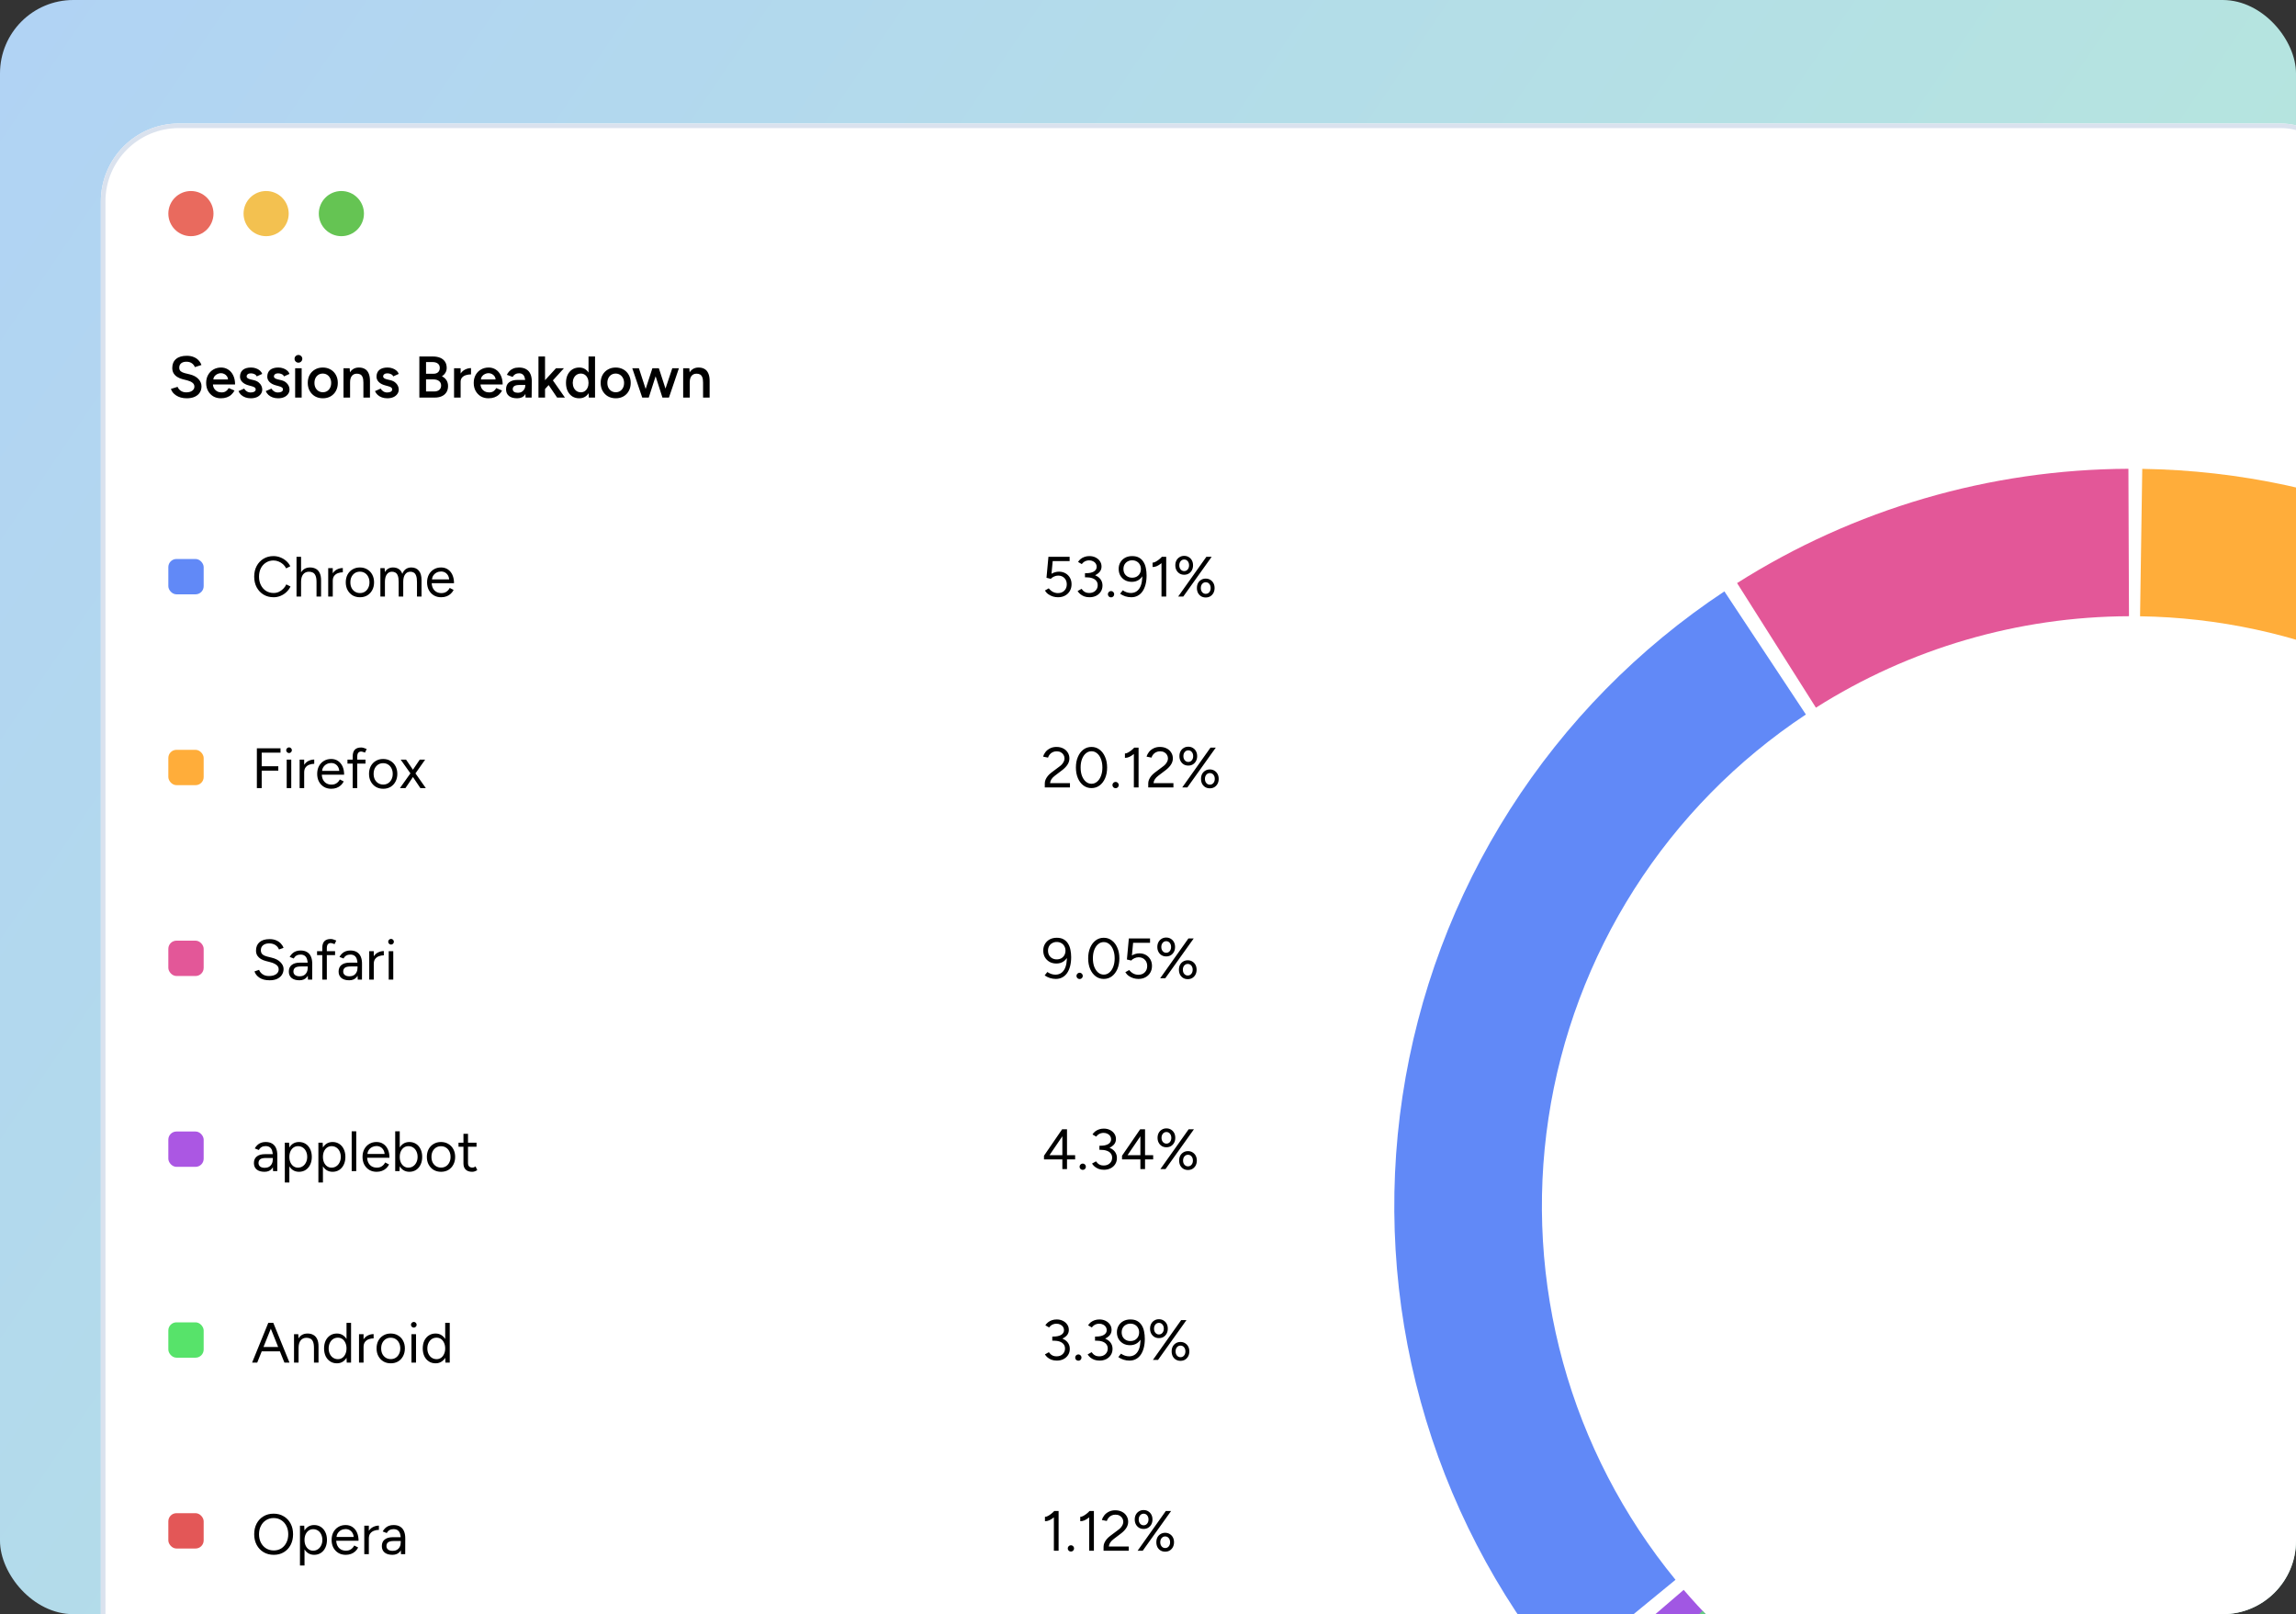 <svg width="626" height="440" viewBox="0 0 626 440" fill="none" xmlns="http://www.w3.org/2000/svg">
<rect x="0" y="0" width="626" height="440" fill="#333333" stroke="none"/>
<g clip-path="url(#clip0_5186_12408)">
<rect width="626" height="440" rx="20" fill="url(#paint0_linear_5186_12408)"/>
<g clip-path="url(#clip1_5186_12408)">
<rect x="27.5" y="33.667" width="615.584" height="428.666" rx="21.248" fill="white"/>
<circle cx="52.053" cy="58.224" r="6.155" fill="#E96A5E"/>
<circle cx="72.561" cy="58.224" r="6.155" fill="#F3C150"/>
<circle cx="93.076" cy="58.224" r="6.155" fill="#65C453"/>
<path d="M50.906 108.566C50.32 108.566 49.781 108.497 49.29 108.358C48.81 108.22 48.384 108.028 48.01 107.782C47.648 107.537 47.344 107.265 47.098 106.966C46.864 106.657 46.698 106.337 46.602 106.006L48.426 105.446C48.565 105.841 48.837 106.188 49.242 106.486C49.648 106.785 50.149 106.94 50.746 106.95C51.44 106.95 51.989 106.806 52.394 106.518C52.8 106.23 53.002 105.852 53.002 105.382C53.002 104.956 52.832 104.609 52.49 104.342C52.149 104.065 51.69 103.852 51.114 103.702L49.738 103.35C49.216 103.212 48.741 103.009 48.314 102.742C47.898 102.476 47.568 102.14 47.322 101.734C47.088 101.329 46.97 100.849 46.97 100.294C46.97 99.249 47.312 98.438 47.994 97.862C48.677 97.276 49.653 96.982 50.922 96.982C51.637 96.982 52.261 97.094 52.794 97.318C53.338 97.532 53.786 97.83 54.138 98.214C54.49 98.588 54.752 99.014 54.922 99.494L53.13 100.07C52.97 99.644 52.693 99.292 52.298 99.014C51.904 98.737 51.413 98.598 50.826 98.598C50.218 98.598 49.738 98.742 49.386 99.03C49.045 99.318 48.874 99.718 48.874 100.23C48.874 100.646 49.008 100.972 49.274 101.206C49.552 101.43 49.925 101.601 50.394 101.718L51.77 102.054C52.773 102.3 53.552 102.721 54.106 103.318C54.661 103.916 54.938 104.577 54.938 105.302C54.938 105.942 54.784 106.508 54.474 106.998C54.165 107.489 53.706 107.873 53.098 108.15C52.501 108.428 51.77 108.566 50.906 108.566ZM60.224 108.566C59.445 108.566 58.752 108.39 58.144 108.038C57.547 107.676 57.072 107.18 56.72 106.55C56.379 105.921 56.208 105.196 56.208 104.374C56.208 103.553 56.384 102.828 56.736 102.198C57.088 101.569 57.568 101.078 58.176 100.726C58.795 100.364 59.499 100.182 60.288 100.182C61.003 100.182 61.648 100.369 62.224 100.742C62.8 101.105 63.253 101.633 63.584 102.326C63.925 103.02 64.096 103.846 64.096 104.806H57.808L58.048 104.582C58.048 105.073 58.155 105.5 58.368 105.862C58.581 106.214 58.864 106.486 59.216 106.678C59.568 106.87 59.957 106.966 60.384 106.966C60.875 106.966 61.28 106.86 61.6 106.646C61.92 106.422 62.171 106.134 62.352 105.782L63.936 106.454C63.712 106.881 63.424 107.254 63.072 107.574C62.731 107.894 62.32 108.14 61.84 108.31C61.371 108.481 60.832 108.566 60.224 108.566ZM58.16 103.654L57.904 103.43H62.416L62.176 103.654C62.176 103.217 62.08 102.86 61.888 102.582C61.696 102.294 61.451 102.081 61.152 101.942C60.864 101.793 60.56 101.718 60.24 101.718C59.92 101.718 59.6 101.793 59.28 101.942C58.96 102.081 58.693 102.294 58.48 102.582C58.267 102.86 58.16 103.217 58.16 103.654ZM68.381 108.566C67.847 108.566 67.357 108.486 66.909 108.326C66.461 108.166 66.077 107.942 65.757 107.654C65.437 107.356 65.191 107.009 65.021 106.614L66.573 105.926C66.733 106.225 66.967 106.476 67.277 106.678C67.597 106.881 67.949 106.982 68.333 106.982C68.749 106.982 69.079 106.913 69.325 106.774C69.581 106.625 69.709 106.422 69.709 106.166C69.709 105.921 69.613 105.734 69.421 105.606C69.229 105.468 68.957 105.356 68.605 105.27L67.853 105.062C67.095 104.87 66.503 104.566 66.077 104.15C65.65 103.724 65.437 103.238 65.437 102.694C65.437 101.894 65.693 101.276 66.205 100.838C66.727 100.401 67.474 100.182 68.445 100.182C68.935 100.182 69.383 100.257 69.789 100.406C70.205 100.545 70.562 100.748 70.861 101.014C71.159 101.27 71.367 101.574 71.485 101.926L69.997 102.598C69.89 102.332 69.687 102.129 69.389 101.99C69.09 101.841 68.759 101.766 68.397 101.766C68.034 101.766 67.751 101.846 67.549 102.006C67.346 102.156 67.245 102.369 67.245 102.646C67.245 102.806 67.335 102.956 67.517 103.094C67.698 103.222 67.959 103.329 68.301 103.414L69.245 103.638C69.767 103.766 70.194 103.969 70.525 104.246C70.855 104.513 71.101 104.817 71.261 105.158C71.421 105.489 71.501 105.825 71.501 106.166C71.501 106.646 71.362 107.068 71.085 107.43C70.818 107.793 70.45 108.076 69.981 108.278C69.511 108.47 68.978 108.566 68.381 108.566ZM75.818 108.566C75.285 108.566 74.794 108.486 74.346 108.326C73.898 108.166 73.514 107.942 73.194 107.654C72.874 107.356 72.629 107.009 72.458 106.614L74.01 105.926C74.17 106.225 74.405 106.476 74.714 106.678C75.034 106.881 75.386 106.982 75.77 106.982C76.186 106.982 76.517 106.913 76.762 106.774C77.018 106.625 77.146 106.422 77.146 106.166C77.146 105.921 77.05 105.734 76.858 105.606C76.666 105.468 76.394 105.356 76.042 105.27L75.29 105.062C74.533 104.87 73.941 104.566 73.514 104.15C73.087 103.724 72.874 103.238 72.874 102.694C72.874 101.894 73.13 101.276 73.642 100.838C74.165 100.401 74.911 100.182 75.882 100.182C76.373 100.182 76.821 100.257 77.226 100.406C77.642 100.545 77.999 100.748 78.298 101.014C78.597 101.27 78.805 101.574 78.922 101.926L77.434 102.598C77.327 102.332 77.125 102.129 76.826 101.99C76.527 101.841 76.197 101.766 75.834 101.766C75.471 101.766 75.189 101.846 74.986 102.006C74.783 102.156 74.682 102.369 74.682 102.646C74.682 102.806 74.773 102.956 74.954 103.094C75.135 103.222 75.397 103.329 75.738 103.414L76.682 103.638C77.205 103.766 77.631 103.969 77.962 104.246C78.293 104.513 78.538 104.817 78.698 105.158C78.858 105.489 78.938 105.825 78.938 106.166C78.938 106.646 78.799 107.068 78.522 107.43C78.255 107.793 77.887 108.076 77.418 108.278C76.949 108.47 76.415 108.566 75.818 108.566ZM80.471 108.374V100.374H82.247V108.374H80.471ZM81.367 98.854C81.079 98.854 80.829 98.753 80.615 98.55C80.412 98.337 80.311 98.086 80.311 97.798C80.311 97.51 80.412 97.265 80.615 97.062C80.829 96.86 81.079 96.758 81.367 96.758C81.655 96.758 81.9 96.86 82.103 97.062C82.317 97.265 82.423 97.51 82.423 97.798C82.423 98.086 82.317 98.337 82.103 98.55C81.9 98.753 81.655 98.854 81.367 98.854ZM88.039 108.566C87.239 108.566 86.525 108.39 85.895 108.038C85.276 107.676 84.791 107.18 84.439 106.55C84.087 105.921 83.911 105.196 83.911 104.374C83.911 103.553 84.082 102.828 84.423 102.198C84.775 101.569 85.26 101.078 85.879 100.726C86.498 100.364 87.207 100.182 88.007 100.182C88.807 100.182 89.516 100.364 90.135 100.726C90.754 101.078 91.234 101.569 91.575 102.198C91.927 102.828 92.103 103.553 92.103 104.374C92.103 105.196 91.933 105.921 91.591 106.55C91.25 107.18 90.77 107.676 90.151 108.038C89.532 108.39 88.829 108.566 88.039 108.566ZM88.039 106.918C88.477 106.918 88.866 106.812 89.207 106.598C89.549 106.374 89.815 106.076 90.007 105.702C90.199 105.318 90.295 104.876 90.295 104.374C90.295 103.873 90.194 103.436 89.991 103.062C89.799 102.678 89.532 102.38 89.191 102.166C88.85 101.942 88.455 101.83 88.007 101.83C87.559 101.83 87.165 101.937 86.823 102.15C86.482 102.364 86.215 102.662 86.023 103.046C85.831 103.43 85.735 103.873 85.735 104.374C85.735 104.876 85.831 105.318 86.023 105.702C86.226 106.076 86.498 106.374 86.839 106.598C87.191 106.812 87.591 106.918 88.039 106.918ZM93.656 108.374V100.374H95.336L95.448 101.846V108.374H93.656ZM99.08 108.374V104.278H100.872V108.374H99.08ZM99.08 104.278C99.08 103.638 99.005 103.148 98.856 102.806C98.717 102.454 98.515 102.209 98.248 102.07C97.992 101.932 97.688 101.862 97.336 101.862C96.739 101.852 96.275 102.049 95.944 102.454C95.613 102.86 95.448 103.441 95.448 104.198H94.776C94.776 103.356 94.899 102.636 95.144 102.038C95.389 101.43 95.741 100.972 96.2 100.662C96.659 100.342 97.203 100.182 97.832 100.182C98.472 100.182 99.016 100.31 99.464 100.566C99.923 100.822 100.269 101.222 100.504 101.766C100.749 102.3 100.872 102.998 100.872 103.862V104.278H99.08ZM105.599 108.566C105.066 108.566 104.575 108.486 104.127 108.326C103.679 108.166 103.295 107.942 102.975 107.654C102.655 107.356 102.41 107.009 102.239 106.614L103.791 105.926C103.951 106.225 104.186 106.476 104.495 106.678C104.815 106.881 105.167 106.982 105.551 106.982C105.967 106.982 106.298 106.913 106.543 106.774C106.799 106.625 106.927 106.422 106.927 106.166C106.927 105.921 106.831 105.734 106.639 105.606C106.447 105.468 106.175 105.356 105.823 105.27L105.071 105.062C104.314 104.87 103.722 104.566 103.295 104.15C102.869 103.724 102.655 103.238 102.655 102.694C102.655 101.894 102.911 101.276 103.423 100.838C103.946 100.401 104.693 100.182 105.663 100.182C106.154 100.182 106.602 100.257 107.007 100.406C107.423 100.545 107.781 100.748 108.079 101.014C108.378 101.27 108.586 101.574 108.703 101.926L107.215 102.598C107.109 102.332 106.906 102.129 106.607 101.99C106.309 101.841 105.978 101.766 105.615 101.766C105.253 101.766 104.97 101.846 104.767 102.006C104.565 102.156 104.463 102.369 104.463 102.646C104.463 102.806 104.554 102.956 104.735 103.094C104.917 103.222 105.178 103.329 105.519 103.414L106.463 103.638C106.986 103.766 107.413 103.969 107.743 104.246C108.074 104.513 108.319 104.817 108.479 105.158C108.639 105.489 108.719 105.825 108.719 106.166C108.719 106.646 108.581 107.068 108.303 107.43C108.037 107.793 107.669 108.076 107.199 108.278C106.73 108.47 106.197 108.566 105.599 108.566ZM114.336 108.374V97.174H118.032C118.8 97.174 119.461 97.292 120.016 97.526C120.581 97.761 121.018 98.113 121.328 98.582C121.637 99.041 121.792 99.617 121.792 100.31C121.792 100.79 121.674 101.222 121.44 101.606C121.216 101.99 120.896 102.31 120.48 102.566C121.024 102.833 121.44 103.19 121.728 103.638C122.016 104.086 122.16 104.62 122.16 105.238C122.16 105.9 122.01 106.465 121.712 106.934C121.413 107.404 120.992 107.761 120.448 108.006C119.904 108.252 119.258 108.374 118.512 108.374H114.336ZM116.16 106.71H118.368C118.954 106.71 119.418 106.566 119.76 106.278C120.101 105.99 120.272 105.601 120.272 105.11C120.272 104.577 120.08 104.161 119.696 103.862C119.322 103.564 118.794 103.414 118.112 103.414H116.16V106.71ZM116.16 101.878H118.192C118.725 101.878 119.141 101.74 119.44 101.462C119.749 101.174 119.904 100.78 119.904 100.278C119.904 99.766 119.728 99.377 119.376 99.11C119.034 98.833 118.554 98.694 117.936 98.694H116.16V101.878ZM124.981 104.118C124.981 103.254 125.146 102.545 125.477 101.99C125.807 101.436 126.234 101.025 126.757 100.758C127.29 100.481 127.845 100.342 128.421 100.342V102.054C127.93 102.054 127.466 102.124 127.029 102.262C126.602 102.39 126.255 102.604 125.989 102.902C125.722 103.201 125.589 103.596 125.589 104.086L124.981 104.118ZM123.797 108.374V100.374H125.589V108.374H123.797ZM133.177 108.566C132.399 108.566 131.705 108.39 131.097 108.038C130.5 107.676 130.025 107.18 129.673 106.55C129.332 105.921 129.161 105.196 129.161 104.374C129.161 103.553 129.337 102.828 129.689 102.198C130.041 101.569 130.521 101.078 131.129 100.726C131.748 100.364 132.452 100.182 133.241 100.182C133.956 100.182 134.601 100.369 135.177 100.742C135.753 101.105 136.207 101.633 136.537 102.326C136.879 103.02 137.049 103.846 137.049 104.806H130.761L131.001 104.582C131.001 105.073 131.108 105.5 131.321 105.862C131.535 106.214 131.817 106.486 132.169 106.678C132.521 106.87 132.911 106.966 133.337 106.966C133.828 106.966 134.233 106.86 134.553 106.646C134.873 106.422 135.124 106.134 135.305 105.782L136.889 106.454C136.665 106.881 136.377 107.254 136.025 107.574C135.684 107.894 135.273 108.14 134.793 108.31C134.324 108.481 133.785 108.566 133.177 108.566ZM131.113 103.654L130.857 103.43H135.369L135.129 103.654C135.129 103.217 135.033 102.86 134.841 102.582C134.649 102.294 134.404 102.081 134.105 101.942C133.817 101.793 133.513 101.718 133.193 101.718C132.873 101.718 132.553 101.793 132.233 101.942C131.913 102.081 131.647 102.294 131.433 102.582C131.22 102.86 131.113 103.217 131.113 103.654ZM143.302 108.374L143.222 106.87V104.262C143.222 103.718 143.163 103.265 143.046 102.902C142.939 102.529 142.758 102.246 142.502 102.054C142.256 101.852 141.926 101.75 141.51 101.75C141.126 101.75 140.79 101.83 140.502 101.99C140.214 102.15 139.968 102.401 139.766 102.742L138.198 102.166C138.368 101.814 138.592 101.489 138.87 101.19C139.158 100.881 139.515 100.636 139.942 100.454C140.379 100.273 140.902 100.182 141.51 100.182C142.288 100.182 142.939 100.337 143.462 100.646C143.984 100.945 144.368 101.377 144.614 101.942C144.87 102.508 144.998 103.19 144.998 103.99L144.95 108.374H143.302ZM140.998 108.566C140.038 108.566 139.291 108.353 138.758 107.926C138.235 107.5 137.974 106.897 137.974 106.118C137.974 105.286 138.251 104.652 138.806 104.214C139.371 103.777 140.155 103.558 141.158 103.558H143.302V104.934H141.734C141.019 104.934 140.518 105.036 140.23 105.238C139.942 105.43 139.798 105.708 139.798 106.07C139.798 106.38 139.92 106.625 140.166 106.806C140.422 106.977 140.774 107.062 141.222 107.062C141.627 107.062 141.979 106.972 142.278 106.79C142.576 106.609 142.806 106.369 142.966 106.07C143.136 105.772 143.222 105.436 143.222 105.062H143.75C143.75 106.15 143.531 107.009 143.094 107.638C142.656 108.257 141.958 108.566 140.998 108.566ZM148.524 106.134L147.436 104.902L151.596 100.374H153.756L148.524 106.134ZM146.812 108.374V97.174H148.604V108.374H146.812ZM151.9 108.374L149.084 104.23L150.252 102.982L154.028 108.374H151.9ZM160.541 108.374L160.461 106.886V97.174H162.237V108.374H160.541ZM157.933 108.566C157.208 108.566 156.573 108.396 156.029 108.054C155.496 107.702 155.075 107.212 154.765 106.582C154.467 105.953 154.317 105.217 154.317 104.374C154.317 103.521 154.467 102.785 154.765 102.166C155.075 101.537 155.496 101.052 156.029 100.71C156.573 100.358 157.208 100.182 157.933 100.182C158.605 100.182 159.181 100.358 159.661 100.71C160.152 101.052 160.525 101.537 160.781 102.166C161.037 102.785 161.165 103.521 161.165 104.374C161.165 105.217 161.037 105.953 160.781 106.582C160.525 107.212 160.152 107.702 159.661 108.054C159.181 108.396 158.605 108.566 157.933 108.566ZM158.381 106.934C158.787 106.934 159.144 106.828 159.453 106.614C159.773 106.39 160.019 106.086 160.189 105.702C160.371 105.318 160.461 104.876 160.461 104.374C160.461 103.873 160.371 103.43 160.189 103.046C160.019 102.662 159.773 102.364 159.453 102.15C159.144 101.937 158.781 101.83 158.365 101.83C157.939 101.83 157.56 101.937 157.229 102.15C156.899 102.364 156.637 102.662 156.445 103.046C156.264 103.43 156.168 103.873 156.157 104.374C156.168 104.876 156.264 105.318 156.445 105.702C156.637 106.086 156.899 106.39 157.229 106.614C157.571 106.828 157.955 106.934 158.381 106.934ZM167.899 108.566C167.099 108.566 166.384 108.39 165.755 108.038C165.136 107.676 164.651 107.18 164.299 106.55C163.947 105.921 163.771 105.196 163.771 104.374C163.771 103.553 163.941 102.828 164.283 102.198C164.635 101.569 165.12 101.078 165.739 100.726C166.357 100.364 167.067 100.182 167.867 100.182C168.667 100.182 169.376 100.364 169.995 100.726C170.613 101.078 171.093 101.569 171.435 102.198C171.787 102.828 171.963 103.553 171.963 104.374C171.963 105.196 171.792 105.921 171.451 106.55C171.109 107.18 170.629 107.676 170.011 108.038C169.392 108.39 168.688 108.566 167.899 108.566ZM167.899 106.918C168.336 106.918 168.725 106.812 169.067 106.598C169.408 106.374 169.675 106.076 169.867 105.702C170.059 105.318 170.155 104.876 170.155 104.374C170.155 103.873 170.053 103.436 169.851 103.062C169.659 102.678 169.392 102.38 169.051 102.166C168.709 101.942 168.315 101.83 167.867 101.83C167.419 101.83 167.024 101.937 166.683 102.15C166.341 102.364 166.075 102.662 165.883 103.046C165.691 103.43 165.595 103.873 165.595 104.374C165.595 104.876 165.691 105.318 165.883 105.702C166.085 106.076 166.357 106.374 166.699 106.598C167.051 106.812 167.451 106.918 167.899 106.918ZM180.627 108.374L183.299 100.374H185.107L182.387 108.374H180.627ZM175.267 108.374L177.875 100.374H179.459L176.883 108.374H175.267ZM175.107 108.374L172.387 100.374H174.195L176.803 108.374H175.107ZM180.611 108.374L178.051 100.374H179.635L182.243 108.374H180.611ZM186.265 108.374V100.374H187.945L188.057 101.846V108.374H186.265ZM191.689 108.374V104.278H193.481V108.374H191.689ZM191.689 104.278C191.689 103.638 191.615 103.148 191.465 102.806C191.327 102.454 191.124 102.209 190.857 102.07C190.601 101.932 190.297 101.862 189.945 101.862C189.348 101.852 188.884 102.049 188.553 102.454C188.223 102.86 188.057 103.441 188.057 104.198H187.385C187.385 103.356 187.508 102.636 187.753 102.038C187.999 101.43 188.351 100.972 188.809 100.662C189.268 100.342 189.812 100.182 190.441 100.182C191.081 100.182 191.625 100.31 192.073 100.566C192.532 100.822 192.879 101.222 193.113 101.766C193.359 102.3 193.481 102.998 193.481 103.862V104.278H191.689Z" fill="black"/>
<path d="M580.307 127.785C542.52 127.931 505.539 138.729 473.611 158.939L495.105 192.896C520.648 176.728 550.232 168.089 580.462 167.972L580.307 127.785Z" fill="#E35798"/>
<path d="M633.101 522.837C596.505 532.643 557.882 531.903 521.689 520.702C485.495 509.501 453.206 488.296 428.546 459.533L459.056 433.375C478.784 456.385 504.615 473.35 533.57 482.31C562.525 491.271 593.423 491.863 622.7 484.018L633.101 522.837Z" fill="#A157E3"/>
<path d="M633.101 522.837C598.082 532.22 561.177 531.954 526.297 522.068C491.418 512.181 459.862 493.042 434.976 466.679L464.199 439.092C484.109 460.183 509.353 475.494 537.257 483.403C565.161 491.312 594.685 491.525 622.7 484.018L633.101 522.837Z" fill="#64CE82"/>
<path d="M470.152 161.202C446.713 176.722 426.791 196.988 411.675 220.689C396.558 244.389 386.583 270.999 382.393 298.796C378.204 326.594 379.894 354.961 387.353 382.064C394.813 409.168 407.877 434.404 425.701 456.143L456.823 430.626C442.57 413.241 432.122 393.059 426.157 371.384C420.191 349.709 418.84 327.024 422.19 304.794C425.54 282.564 433.518 261.284 445.607 242.331C457.696 223.377 473.627 207.17 492.371 194.759L470.152 161.202Z" fill="#6189F7"/>
<path d="M578.09 529.639C631.376 530.434 682.796 510.028 721.037 472.911C759.278 435.793 781.208 385.005 782.003 331.719C782.797 278.432 762.392 227.013 725.274 188.772C688.157 150.53 637.369 128.6 584.083 127.806L583.483 167.989C626.112 168.625 666.743 186.169 696.437 216.762C726.131 247.355 742.455 288.49 741.819 331.119C741.184 373.749 723.64 414.379 693.047 444.073C662.454 473.767 621.318 490.092 578.689 489.456L578.09 529.639Z" fill="#FFAD3A"/>
<path d="M74.606 162.801C73.573 162.801 72.659 162.564 71.863 162.088C71.068 161.603 70.443 160.942 69.988 160.105C69.534 159.258 69.306 158.287 69.306 157.192C69.306 156.097 69.529 155.131 69.973 154.294C70.427 153.447 71.047 152.786 71.832 152.311C72.628 151.825 73.537 151.583 74.559 151.583C75.21 151.583 75.835 151.701 76.434 151.939C77.034 152.166 77.571 152.492 78.046 152.915C78.521 153.328 78.888 153.809 79.146 154.356L78.015 154.93C77.808 154.496 77.524 154.119 77.163 153.798C76.801 153.478 76.398 153.23 75.954 153.055C75.51 152.869 75.045 152.776 74.559 152.776C73.805 152.776 73.129 152.967 72.53 153.349C71.93 153.721 71.46 154.237 71.12 154.899C70.789 155.56 70.624 156.324 70.624 157.192C70.624 158.06 70.794 158.829 71.135 159.501C71.476 160.172 71.946 160.699 72.545 161.081C73.154 161.453 73.841 161.639 74.606 161.639C75.102 161.639 75.572 161.541 76.016 161.345C76.46 161.138 76.858 160.859 77.209 160.508C77.571 160.157 77.855 159.754 78.061 159.299L79.208 159.873C78.939 160.441 78.568 160.947 78.092 161.391C77.627 161.835 77.09 162.181 76.481 162.429C75.882 162.677 75.257 162.801 74.606 162.801ZM80.846 162.615V151.769H82.086V162.615H80.846ZM86.3 162.615V158.648H87.54V162.615H86.3ZM86.3 158.648C86.3 157.884 86.207 157.3 86.021 156.897C85.846 156.495 85.603 156.221 85.293 156.076C84.983 155.921 84.632 155.844 84.239 155.844C83.558 155.844 83.026 156.087 82.643 156.572C82.272 157.047 82.086 157.724 82.086 158.602H81.481C81.481 157.786 81.6 157.083 81.838 156.495C82.086 155.906 82.437 155.456 82.891 155.146C83.346 154.837 83.893 154.682 84.534 154.682C85.133 154.682 85.66 154.806 86.114 155.054C86.569 155.291 86.92 155.673 87.168 156.2C87.426 156.727 87.55 157.419 87.54 158.277V158.648H86.3ZM90.168 158.416C90.168 157.579 90.328 156.903 90.648 156.386C90.969 155.859 91.377 155.472 91.873 155.224C92.379 154.966 92.911 154.837 93.469 154.837V155.999C93.014 155.999 92.575 156.076 92.152 156.231C91.738 156.376 91.397 156.619 91.129 156.959C90.86 157.3 90.726 157.765 90.726 158.354L90.168 158.416ZM89.486 162.615V154.868H90.726V162.615H89.486ZM98.147 162.801C97.392 162.801 96.721 162.631 96.132 162.29C95.554 161.939 95.099 161.458 94.769 160.849C94.438 160.239 94.273 159.537 94.273 158.741C94.273 157.946 94.433 157.244 94.753 156.634C95.084 156.025 95.538 155.549 96.117 155.208C96.706 154.857 97.372 154.682 98.116 154.682C98.88 154.682 99.552 154.857 100.13 155.208C100.719 155.549 101.173 156.025 101.494 156.634C101.824 157.244 101.989 157.946 101.989 158.741C101.989 159.537 101.824 160.239 101.494 160.849C101.173 161.458 100.724 161.939 100.145 162.29C99.567 162.631 98.901 162.801 98.147 162.801ZM98.147 161.655C98.663 161.655 99.112 161.531 99.495 161.283C99.877 161.035 100.176 160.694 100.393 160.26C100.621 159.826 100.734 159.32 100.734 158.741C100.734 158.163 100.621 157.657 100.393 157.223C100.176 156.789 99.872 156.448 99.479 156.2C99.087 155.952 98.632 155.828 98.116 155.828C97.609 155.828 97.16 155.952 96.767 156.2C96.385 156.448 96.081 156.789 95.853 157.223C95.636 157.657 95.528 158.163 95.528 158.741C95.528 159.31 95.636 159.816 95.853 160.26C96.081 160.694 96.39 161.035 96.783 161.283C97.186 161.531 97.64 161.655 98.147 161.655ZM103.711 162.615V154.868H104.873L104.935 155.952C105.172 155.539 105.477 155.224 105.849 155.007C106.221 154.79 106.655 154.682 107.151 154.682C107.77 154.682 108.297 154.826 108.731 155.116C109.175 155.405 109.496 155.844 109.692 156.433C109.909 155.864 110.224 155.431 110.637 155.131C111.061 154.831 111.562 154.682 112.14 154.682C113.008 154.682 113.69 154.971 114.185 155.549C114.692 156.128 114.94 157.006 114.929 158.184V162.615H113.69V158.648C113.69 157.884 113.607 157.3 113.442 156.897C113.287 156.495 113.075 156.221 112.806 156.076C112.538 155.921 112.228 155.844 111.877 155.844C111.267 155.844 110.792 156.087 110.451 156.572C110.11 157.047 109.94 157.724 109.94 158.602V162.615H108.7V158.648C108.7 157.884 108.617 157.3 108.452 156.897C108.297 156.495 108.08 156.221 107.801 156.076C107.533 155.921 107.223 155.844 106.872 155.844C106.272 155.844 105.802 156.087 105.462 156.572C105.121 157.047 104.95 157.724 104.95 158.602V162.615H103.711ZM120.284 162.801C119.53 162.801 118.864 162.631 118.285 162.29C117.707 161.939 117.252 161.458 116.922 160.849C116.601 160.239 116.441 159.537 116.441 158.741C116.441 157.946 116.601 157.244 116.922 156.634C117.252 156.025 117.702 155.549 118.27 155.208C118.848 154.857 119.509 154.682 120.253 154.682C120.976 154.682 121.601 154.862 122.128 155.224C122.655 155.575 123.063 156.071 123.352 156.712C123.641 157.352 123.786 158.106 123.786 158.974H117.387L117.696 158.71C117.696 159.33 117.805 159.862 118.022 160.306C118.249 160.751 118.564 161.092 118.967 161.329C119.37 161.556 119.83 161.67 120.346 161.67C120.894 161.67 121.353 161.541 121.725 161.283C122.107 161.024 122.402 160.683 122.608 160.26L123.678 160.802C123.481 161.205 123.218 161.556 122.887 161.856C122.567 162.156 122.185 162.388 121.741 162.553C121.307 162.719 120.821 162.801 120.284 162.801ZM117.774 158.184L117.449 157.936H122.794L122.469 158.199C122.469 157.703 122.371 157.275 122.175 156.913C121.978 156.551 121.715 156.272 121.384 156.076C121.054 155.88 120.672 155.782 120.238 155.782C119.814 155.782 119.411 155.88 119.029 156.076C118.657 156.272 118.352 156.551 118.115 156.913C117.888 157.264 117.774 157.688 117.774 158.184Z" fill="black"/>
<path d="M70.035 214.82V203.973H76.481V205.166H71.352V208.869H75.876V210.063H71.352V214.82H70.035ZM78.169 214.82V207.072H79.409V214.82H78.169ZM78.805 205.274C78.598 205.274 78.417 205.197 78.262 205.042C78.107 204.887 78.03 204.706 78.03 204.5C78.03 204.283 78.107 204.102 78.262 203.957C78.417 203.802 78.598 203.725 78.805 203.725C79.022 203.725 79.202 203.802 79.347 203.957C79.502 204.102 79.579 204.283 79.579 204.5C79.579 204.706 79.502 204.887 79.347 205.042C79.202 205.197 79.022 205.274 78.805 205.274ZM82.375 210.62C82.375 209.784 82.535 209.107 82.856 208.59C83.176 208.064 83.584 207.676 84.08 207.428C84.586 207.17 85.118 207.041 85.676 207.041V208.203C85.221 208.203 84.782 208.281 84.359 208.436C83.945 208.58 83.604 208.823 83.336 209.164C83.067 209.505 82.933 209.97 82.933 210.558L82.375 210.62ZM81.693 214.82V207.072H82.933V214.82H81.693ZM90.323 215.006C89.568 215.006 88.902 214.835 88.324 214.494C87.745 214.143 87.291 213.663 86.96 213.053C86.64 212.444 86.48 211.741 86.48 210.946C86.48 210.15 86.64 209.448 86.96 208.838C87.291 208.229 87.74 207.754 88.308 207.413C88.887 207.062 89.548 206.886 90.291 206.886C91.015 206.886 91.64 207.067 92.166 207.428C92.693 207.78 93.101 208.275 93.391 208.916C93.68 209.556 93.825 210.31 93.825 211.178H87.425L87.735 210.915C87.735 211.535 87.843 212.067 88.06 212.511C88.287 212.955 88.603 213.296 89.005 213.533C89.408 213.761 89.868 213.874 90.385 213.874C90.932 213.874 91.392 213.745 91.764 213.487C92.146 213.229 92.44 212.888 92.647 212.464L93.716 213.007C93.52 213.41 93.256 213.761 92.926 214.06C92.606 214.36 92.223 214.592 91.779 214.758C91.345 214.923 90.86 215.006 90.323 215.006ZM87.812 210.388L87.487 210.14H92.833L92.507 210.403C92.507 209.908 92.409 209.479 92.213 209.117C92.017 208.756 91.753 208.477 91.423 208.281C91.092 208.084 90.71 207.986 90.276 207.986C89.853 207.986 89.45 208.084 89.067 208.281C88.695 208.477 88.391 208.756 88.153 209.117C87.926 209.469 87.812 209.892 87.812 210.388ZM96.163 214.82V206.189C96.163 205.383 96.349 204.779 96.721 204.376C97.103 203.963 97.681 203.756 98.456 203.756C98.663 203.756 98.895 203.792 99.153 203.864C99.412 203.937 99.685 204.04 99.975 204.174L99.51 205.151C99.272 205.058 99.071 204.985 98.905 204.934C98.74 204.882 98.601 204.856 98.487 204.856C98.125 204.856 97.852 204.975 97.666 205.212C97.49 205.44 97.402 205.796 97.402 206.282V214.82H96.163ZM94.737 208.141V207.072H99.649V208.141H94.737ZM104.487 215.006C103.733 215.006 103.061 214.835 102.473 214.494C101.894 214.143 101.44 213.663 101.109 213.053C100.778 212.444 100.613 211.741 100.613 210.946C100.613 210.15 100.773 209.448 101.093 208.838C101.424 208.229 101.879 207.754 102.457 207.413C103.046 207.062 103.712 206.886 104.456 206.886C105.22 206.886 105.892 207.062 106.47 207.413C107.059 207.754 107.514 208.229 107.834 208.838C108.164 209.448 108.33 210.15 108.33 210.946C108.33 211.741 108.164 212.444 107.834 213.053C107.514 213.663 107.064 214.143 106.486 214.494C105.907 214.835 105.241 215.006 104.487 215.006ZM104.487 213.859C105.003 213.859 105.453 213.735 105.835 213.487C106.217 213.239 106.517 212.898 106.734 212.464C106.961 212.03 107.075 211.524 107.075 210.946C107.075 210.367 106.961 209.861 106.734 209.427C106.517 208.993 106.212 208.652 105.82 208.405C105.427 208.157 104.972 208.033 104.456 208.033C103.95 208.033 103.5 208.157 103.108 208.405C102.726 208.652 102.421 208.993 102.194 209.427C101.977 209.861 101.868 210.367 101.868 210.946C101.868 211.514 101.977 212.02 102.194 212.464C102.421 212.898 102.731 213.239 103.123 213.487C103.526 213.735 103.981 213.859 104.487 213.859ZM109.046 214.82L112.207 210.372L114.438 207.072H115.91L112.966 211.256L110.549 214.82H109.046ZM114.608 214.82L112.222 211.256L109.247 207.072H110.719L112.966 210.372L116.096 214.82H114.608Z" fill="black"/>
<path d="M73.506 267.21C72.907 267.21 72.375 267.148 71.91 267.024C71.445 266.89 71.042 266.709 70.701 266.482C70.36 266.244 70.081 265.986 69.864 265.707C69.647 265.418 69.487 265.113 69.384 264.793L70.639 264.359C70.794 264.813 71.104 265.211 71.569 265.552C72.044 265.882 72.623 266.048 73.304 266.048C74.141 266.048 74.797 265.882 75.272 265.552C75.747 265.221 75.985 264.782 75.985 264.235C75.985 263.729 75.773 263.321 75.35 263.011C74.926 262.69 74.368 262.442 73.676 262.267L72.483 261.957C71.998 261.833 71.548 261.652 71.135 261.415C70.732 261.167 70.407 260.857 70.159 260.485C69.921 260.103 69.802 259.648 69.802 259.121C69.802 258.14 70.118 257.376 70.748 256.828C71.388 256.27 72.308 255.991 73.506 255.991C74.219 255.991 74.833 256.11 75.35 256.348C75.866 256.575 76.285 256.869 76.605 257.231C76.935 257.582 77.168 257.964 77.302 258.378L76.062 258.811C75.866 258.295 75.536 257.892 75.071 257.603C74.606 257.303 74.043 257.153 73.382 257.153C72.69 257.153 72.137 257.324 71.724 257.665C71.321 257.995 71.12 258.45 71.12 259.028C71.12 259.524 71.28 259.906 71.6 260.175C71.92 260.433 72.338 260.624 72.855 260.748L74.048 261.043C75.102 261.291 75.907 261.704 76.465 262.282C77.034 262.851 77.318 263.465 77.318 264.126C77.318 264.694 77.173 265.216 76.884 265.691C76.594 266.156 76.166 266.528 75.598 266.807C75.04 267.076 74.343 267.21 73.506 267.21ZM83.969 267.024L83.907 265.753V262.933C83.907 262.324 83.84 261.823 83.706 261.43C83.571 261.027 83.36 260.723 83.07 260.516C82.781 260.309 82.404 260.206 81.939 260.206C81.516 260.206 81.149 260.294 80.839 260.469C80.54 260.635 80.291 260.903 80.095 261.275L78.98 260.841C79.176 260.48 79.413 260.17 79.692 259.912C79.971 259.643 80.297 259.442 80.669 259.307C81.04 259.163 81.464 259.09 81.939 259.09C82.662 259.09 83.256 259.235 83.721 259.524C84.196 259.803 84.553 260.221 84.79 260.779C85.028 261.327 85.142 262.009 85.131 262.825L85.116 267.024H83.969ZM81.645 267.21C80.736 267.21 80.023 267.003 79.506 266.59C79 266.167 78.747 265.583 78.747 264.839C78.747 264.054 79.005 263.455 79.522 263.042C80.049 262.618 80.782 262.406 81.722 262.406H83.938V263.445H82.001C81.278 263.445 80.762 263.563 80.452 263.801C80.152 264.038 80.002 264.379 80.002 264.824C80.002 265.226 80.152 265.547 80.452 265.784C80.751 266.012 81.17 266.125 81.707 266.125C82.151 266.125 82.538 266.032 82.869 265.846C83.2 265.65 83.453 265.376 83.628 265.025C83.814 264.663 83.907 264.24 83.907 263.754H84.434C84.434 264.808 84.196 265.65 83.721 266.28C83.246 266.9 82.554 267.21 81.645 267.21ZM87.87 267.024V258.393C87.87 257.587 88.056 256.983 88.428 256.58C88.81 256.167 89.389 255.96 90.164 255.96C90.37 255.96 90.603 255.996 90.861 256.069C91.119 256.141 91.393 256.244 91.682 256.379L91.217 257.355C90.98 257.262 90.778 257.19 90.613 257.138C90.448 257.086 90.308 257.06 90.195 257.06C89.833 257.06 89.559 257.179 89.373 257.417C89.198 257.644 89.11 258 89.11 258.486V267.024H87.87ZM86.445 260.345V259.276H91.357V260.345H86.445ZM97.543 267.024L97.481 265.753V262.933C97.481 262.324 97.413 261.823 97.279 261.43C97.145 261.027 96.933 260.723 96.644 260.516C96.355 260.309 95.978 260.206 95.513 260.206C95.089 260.206 94.722 260.294 94.413 260.469C94.113 260.635 93.865 260.903 93.669 261.275L92.553 260.841C92.749 260.48 92.987 260.17 93.266 259.912C93.545 259.643 93.87 259.442 94.242 259.307C94.614 259.163 95.037 259.09 95.513 259.09C96.236 259.09 96.83 259.235 97.295 259.524C97.77 259.803 98.126 260.221 98.364 260.779C98.602 261.327 98.715 262.009 98.705 262.825L98.689 267.024H97.543ZM95.218 267.21C94.309 267.21 93.597 267.003 93.08 266.59C92.574 266.167 92.321 265.583 92.321 264.839C92.321 264.054 92.579 263.455 93.096 263.042C93.622 262.618 94.356 262.406 95.296 262.406H97.512V263.445H95.575C94.852 263.445 94.335 263.563 94.025 263.801C93.726 264.038 93.576 264.379 93.576 264.824C93.576 265.226 93.726 265.547 94.025 265.784C94.325 266.012 94.743 266.125 95.28 266.125C95.725 266.125 96.112 266.032 96.442 265.846C96.773 265.65 97.026 265.376 97.202 265.025C97.388 264.663 97.481 264.24 97.481 263.754H98.007C98.007 264.808 97.77 265.65 97.295 266.28C96.82 266.9 96.127 267.21 95.218 267.21ZM101.351 262.825C101.351 261.988 101.511 261.311 101.831 260.795C102.151 260.268 102.559 259.881 103.055 259.633C103.561 259.374 104.093 259.245 104.651 259.245V260.407C104.197 260.407 103.758 260.485 103.334 260.64C102.921 260.784 102.58 261.027 102.312 261.368C102.043 261.709 101.909 262.174 101.909 262.763L101.351 262.825ZM100.669 267.024V259.276H101.909V267.024H100.669ZM105.982 267.024V259.276H107.222V267.024H105.982ZM106.618 257.479C106.411 257.479 106.23 257.401 106.075 257.246C105.92 257.091 105.843 256.911 105.843 256.704C105.843 256.487 105.92 256.306 106.075 256.162C106.23 256.007 106.411 255.929 106.618 255.929C106.834 255.929 107.015 256.007 107.16 256.162C107.315 256.306 107.392 256.487 107.392 256.704C107.392 256.911 107.315 257.091 107.16 257.246C107.015 257.401 106.834 257.479 106.618 257.479Z" fill="black"/>
<path d="M74.451 319.228L74.389 317.957V315.137C74.389 314.528 74.322 314.027 74.188 313.634C74.053 313.231 73.841 312.927 73.552 312.72C73.263 312.513 72.886 312.41 72.421 312.41C71.998 312.41 71.631 312.498 71.321 312.674C71.021 312.839 70.773 313.107 70.577 313.479L69.462 313.045C69.658 312.684 69.895 312.374 70.174 312.116C70.453 311.847 70.779 311.646 71.15 311.511C71.522 311.367 71.946 311.294 72.421 311.294C73.144 311.294 73.738 311.439 74.203 311.728C74.678 312.007 75.035 312.426 75.272 312.983C75.51 313.531 75.624 314.213 75.613 315.029L75.598 319.228H74.451ZM72.127 319.414C71.218 319.414 70.505 319.207 69.988 318.794C69.482 318.371 69.229 317.787 69.229 317.043C69.229 316.258 69.487 315.659 70.004 315.246C70.531 314.822 71.264 314.61 72.204 314.61H74.42V315.649H72.483C71.76 315.649 71.243 315.767 70.933 316.005C70.634 316.243 70.484 316.583 70.484 317.028C70.484 317.431 70.634 317.751 70.933 317.988C71.233 318.216 71.651 318.329 72.189 318.329C72.633 318.329 73.02 318.236 73.351 318.05C73.681 317.854 73.934 317.58 74.11 317.229C74.296 316.868 74.389 316.444 74.389 315.959H74.916C74.916 317.012 74.678 317.854 74.203 318.484C73.728 319.104 73.036 319.414 72.127 319.414ZM77.655 322.327V311.48H78.817L78.894 312.906V322.327H77.655ZM81.513 319.414C80.862 319.414 80.289 319.244 79.793 318.903C79.308 318.562 78.931 318.087 78.662 317.477C78.394 316.857 78.259 316.15 78.259 315.354C78.259 314.548 78.394 313.841 78.662 313.231C78.931 312.622 79.308 312.147 79.793 311.806C80.289 311.465 80.862 311.294 81.513 311.294C82.205 311.294 82.815 311.465 83.342 311.806C83.868 312.147 84.276 312.622 84.566 313.231C84.865 313.841 85.015 314.548 85.015 315.354C85.015 316.15 84.865 316.857 84.566 317.477C84.276 318.087 83.868 318.562 83.342 318.903C82.815 319.244 82.205 319.414 81.513 319.414ZM81.234 318.283C81.72 318.283 82.148 318.159 82.52 317.911C82.903 317.663 83.202 317.317 83.419 316.873C83.646 316.429 83.76 315.922 83.76 315.354C83.76 314.786 83.652 314.28 83.435 313.836C83.228 313.391 82.934 313.045 82.551 312.797C82.169 312.55 81.735 312.426 81.25 312.426C80.795 312.426 80.387 312.55 80.026 312.797C79.674 313.045 79.395 313.391 79.189 313.836C78.993 314.28 78.894 314.786 78.894 315.354C78.894 315.922 78.993 316.429 79.189 316.873C79.395 317.317 79.674 317.663 80.026 317.911C80.377 318.159 80.78 318.283 81.234 318.283ZM86.81 322.327V311.48H87.972L88.049 312.906V322.327H86.81ZM90.668 319.414C90.017 319.414 89.444 319.244 88.948 318.903C88.463 318.562 88.086 318.087 87.817 317.477C87.548 316.857 87.414 316.15 87.414 315.354C87.414 314.548 87.548 313.841 87.817 313.231C88.086 312.622 88.463 312.147 88.948 311.806C89.444 311.465 90.017 311.294 90.668 311.294C91.36 311.294 91.97 311.465 92.497 311.806C93.023 312.147 93.431 312.622 93.721 313.231C94.02 313.841 94.17 314.548 94.17 315.354C94.17 316.15 94.02 316.857 93.721 317.477C93.431 318.087 93.023 318.562 92.497 318.903C91.97 319.244 91.36 319.414 90.668 319.414ZM90.389 318.283C90.875 318.283 91.303 318.159 91.675 317.911C92.058 317.663 92.357 317.317 92.574 316.873C92.801 316.429 92.915 315.922 92.915 315.354C92.915 314.786 92.806 314.28 92.59 313.836C92.383 313.391 92.088 313.045 91.706 312.797C91.324 312.55 90.89 312.426 90.405 312.426C89.95 312.426 89.542 312.55 89.181 312.797C88.829 313.045 88.55 313.391 88.344 313.836C88.148 314.28 88.049 314.786 88.049 315.354C88.049 315.922 88.148 316.429 88.344 316.873C88.55 317.317 88.829 317.663 89.181 317.911C89.532 318.159 89.935 318.283 90.389 318.283ZM95.887 319.228V308.381H97.127V319.228H95.887ZM102.685 319.414C101.931 319.414 101.265 319.244 100.687 318.903C100.108 318.551 99.654 318.071 99.323 317.462C99.003 316.852 98.843 316.15 98.843 315.354C98.843 314.559 99.003 313.856 99.323 313.247C99.654 312.637 100.103 312.162 100.671 311.821C101.25 311.47 101.911 311.294 102.654 311.294C103.378 311.294 104.003 311.475 104.529 311.837C105.056 312.188 105.464 312.684 105.754 313.324C106.043 313.965 106.187 314.719 106.187 315.587H99.788L100.098 315.323C100.098 315.943 100.206 316.475 100.423 316.919C100.65 317.363 100.966 317.704 101.368 317.942C101.771 318.169 102.231 318.283 102.747 318.283C103.295 318.283 103.755 318.154 104.127 317.895C104.509 317.637 104.803 317.296 105.01 316.873L106.079 317.415C105.883 317.818 105.619 318.169 105.289 318.469C104.968 318.768 104.586 319.001 104.142 319.166C103.708 319.331 103.223 319.414 102.685 319.414ZM100.175 314.796L99.85 314.548H105.196L104.87 314.812C104.87 314.316 104.772 313.887 104.576 313.526C104.38 313.164 104.116 312.885 103.786 312.689C103.455 312.493 103.073 312.395 102.639 312.395C102.215 312.395 101.813 312.493 101.43 312.689C101.058 312.885 100.754 313.164 100.516 313.526C100.289 313.877 100.175 314.301 100.175 314.796ZM107.751 319.228V308.381H108.99V317.787L108.929 319.228H107.751ZM111.609 319.414C110.958 319.414 110.385 319.244 109.889 318.903C109.404 318.562 109.027 318.087 108.758 317.477C108.489 316.857 108.355 316.15 108.355 315.354C108.355 314.548 108.489 313.841 108.758 313.231C109.027 312.622 109.404 312.147 109.889 311.806C110.385 311.465 110.958 311.294 111.609 311.294C112.301 311.294 112.911 311.465 113.438 311.806C113.964 312.147 114.373 312.622 114.662 313.231C114.961 313.841 115.111 314.548 115.111 315.354C115.111 316.15 114.961 316.857 114.662 317.477C114.373 318.087 113.964 318.562 113.438 318.903C112.911 319.244 112.301 319.414 111.609 319.414ZM111.33 318.283C111.816 318.283 112.245 318.159 112.616 317.911C112.999 317.663 113.298 317.317 113.515 316.873C113.742 316.429 113.856 315.922 113.856 315.354C113.856 314.786 113.748 314.28 113.531 313.836C113.324 313.391 113.03 313.045 112.647 312.797C112.265 312.55 111.831 312.426 111.346 312.426C110.891 312.426 110.483 312.55 110.122 312.797C109.77 313.045 109.492 313.391 109.285 313.836C109.089 314.28 108.99 314.786 108.99 315.354C108.99 315.922 109.089 316.429 109.285 316.873C109.492 317.317 109.77 317.663 110.122 317.911C110.473 318.159 110.876 318.283 111.33 318.283ZM120.255 319.414C119.501 319.414 118.829 319.244 118.24 318.903C117.662 318.551 117.207 318.071 116.877 317.462C116.546 316.852 116.381 316.15 116.381 315.354C116.381 314.559 116.541 313.856 116.861 313.247C117.192 312.637 117.646 312.162 118.225 311.821C118.814 311.47 119.48 311.294 120.224 311.294C120.988 311.294 121.66 311.47 122.238 311.821C122.827 312.162 123.281 312.637 123.602 313.247C123.932 313.856 124.097 314.559 124.097 315.354C124.097 316.15 123.932 316.852 123.602 317.462C123.281 318.071 122.832 318.551 122.254 318.903C121.675 319.244 121.009 319.414 120.255 319.414ZM120.255 318.267C120.771 318.267 121.22 318.143 121.603 317.895C121.985 317.648 122.285 317.307 122.501 316.873C122.729 316.439 122.842 315.933 122.842 315.354C122.842 314.776 122.729 314.27 122.501 313.836C122.285 313.402 121.98 313.061 121.587 312.813C121.195 312.565 120.74 312.441 120.224 312.441C119.717 312.441 119.268 312.565 118.876 312.813C118.493 313.061 118.189 313.402 117.961 313.836C117.744 314.27 117.636 314.776 117.636 315.354C117.636 315.922 117.744 316.429 117.961 316.873C118.189 317.307 118.498 317.648 118.891 317.895C119.294 318.143 119.748 318.267 120.255 318.267ZM128.732 319.414C127.978 319.414 127.394 319.218 126.981 318.825C126.568 318.433 126.361 317.88 126.361 317.167V309.063H127.601V317.043C127.601 317.436 127.704 317.74 127.911 317.957C128.127 318.164 128.427 318.267 128.809 318.267C128.933 318.267 129.052 318.252 129.166 318.221C129.29 318.18 129.45 318.087 129.646 317.942L130.126 318.949C129.858 319.125 129.615 319.244 129.398 319.306C129.181 319.378 128.959 319.414 128.732 319.414ZM125.013 312.581V311.48H129.925V312.581H125.013Z" fill="black"/>
<path d="M77.55 371.432L73.196 360.585H74.513L78.929 371.432H77.55ZM68.733 371.432L73.149 360.585H74.482L70.128 371.432H68.733ZM70.825 368.349V367.171H76.853V368.349H70.825ZM80.165 371.432V363.684H81.327L81.405 365.11V371.432H80.165ZM85.604 371.432V367.465H86.844V371.432H85.604ZM85.604 367.465C85.604 366.701 85.516 366.117 85.34 365.714C85.165 365.311 84.922 365.038 84.612 364.893C84.302 364.738 83.951 364.661 83.558 364.661C82.877 364.661 82.345 364.903 81.962 365.389C81.591 365.864 81.405 366.541 81.405 367.419H80.8C80.8 366.603 80.919 365.9 81.157 365.311C81.394 364.723 81.74 364.273 82.195 363.963C82.649 363.653 83.197 363.499 83.837 363.499C84.447 363.499 84.974 363.622 85.418 363.87C85.872 364.108 86.224 364.49 86.472 365.017C86.73 365.544 86.854 366.236 86.844 367.093V367.465H85.604ZM94.539 371.432L94.477 369.991V360.585H95.716V371.432H94.539ZM91.858 371.618C91.166 371.618 90.556 371.448 90.03 371.107C89.503 370.766 89.09 370.291 88.79 369.681C88.501 369.061 88.356 368.354 88.356 367.558C88.356 366.753 88.501 366.045 88.79 365.435C89.09 364.826 89.503 364.351 90.03 364.01C90.556 363.669 91.166 363.499 91.858 363.499C92.509 363.499 93.077 363.669 93.562 364.01C94.058 364.351 94.441 364.826 94.709 365.435C94.978 366.045 95.112 366.753 95.112 367.558C95.112 368.354 94.978 369.061 94.709 369.681C94.441 370.291 94.058 370.766 93.562 371.107C93.077 371.448 92.509 371.618 91.858 371.618ZM92.137 370.487C92.591 370.487 92.994 370.363 93.346 370.115C93.697 369.867 93.971 369.521 94.167 369.077C94.373 368.633 94.477 368.126 94.477 367.558C94.477 366.99 94.373 366.484 94.167 366.04C93.971 365.596 93.697 365.25 93.346 365.002C92.994 364.754 92.586 364.63 92.121 364.63C91.636 364.63 91.202 364.754 90.82 365.002C90.448 365.25 90.153 365.596 89.937 366.04C89.72 366.484 89.611 366.99 89.611 367.558C89.611 368.126 89.72 368.633 89.937 369.077C90.153 369.521 90.453 369.867 90.835 370.115C91.218 370.363 91.651 370.487 92.137 370.487ZM98.567 367.233C98.567 366.396 98.727 365.72 99.047 365.203C99.367 364.676 99.775 364.289 100.271 364.041C100.777 363.783 101.309 363.653 101.867 363.653V364.816C101.412 364.816 100.973 364.893 100.55 365.048C100.137 365.193 99.796 365.435 99.527 365.776C99.259 366.117 99.124 366.582 99.124 367.171L98.567 367.233ZM97.885 371.432V363.684H99.124V371.432H97.885ZM106.545 371.618C105.791 371.618 105.119 371.448 104.531 371.107C103.952 370.756 103.497 370.275 103.167 369.666C102.836 369.056 102.671 368.354 102.671 367.558C102.671 366.763 102.831 366.06 103.151 365.451C103.482 364.841 103.937 364.366 104.515 364.025C105.104 363.674 105.77 363.499 106.514 363.499C107.278 363.499 107.95 363.674 108.528 364.025C109.117 364.366 109.572 364.841 109.892 365.451C110.222 366.06 110.388 366.763 110.388 367.558C110.388 368.354 110.222 369.056 109.892 369.666C109.572 370.275 109.122 370.756 108.544 371.107C107.965 371.448 107.299 371.618 106.545 371.618ZM106.545 370.471C107.061 370.471 107.511 370.347 107.893 370.1C108.275 369.852 108.575 369.511 108.792 369.077C109.019 368.643 109.133 368.137 109.133 367.558C109.133 366.98 109.019 366.474 108.792 366.04C108.575 365.606 108.27 365.265 107.877 365.017C107.485 364.769 107.03 364.645 106.514 364.645C106.008 364.645 105.558 364.769 105.166 365.017C104.784 365.265 104.479 365.606 104.252 366.04C104.035 366.474 103.926 366.98 103.926 367.558C103.926 368.126 104.035 368.633 104.252 369.077C104.479 369.511 104.789 369.852 105.181 370.1C105.584 370.347 106.039 370.471 106.545 370.471ZM112.186 371.432V363.684H113.426V371.432H112.186ZM112.822 361.887C112.615 361.887 112.434 361.81 112.279 361.655C112.124 361.5 112.047 361.319 112.047 361.112C112.047 360.895 112.124 360.715 112.279 360.57C112.434 360.415 112.615 360.337 112.822 360.337C113.039 360.337 113.219 360.415 113.364 360.57C113.519 360.715 113.596 360.895 113.596 361.112C113.596 361.319 113.519 361.5 113.364 361.655C113.219 361.81 113.039 361.887 112.822 361.887ZM121.444 371.432L121.382 369.991V360.585H122.621V371.432H121.444ZM118.763 371.618C118.071 371.618 117.461 371.448 116.935 371.107C116.408 370.766 115.994 370.291 115.695 369.681C115.406 369.061 115.261 368.354 115.261 367.558C115.261 366.753 115.406 366.045 115.695 365.435C115.994 364.826 116.408 364.351 116.935 364.01C117.461 363.669 118.071 363.499 118.763 363.499C119.414 363.499 119.982 363.669 120.467 364.01C120.963 364.351 121.345 364.826 121.614 365.435C121.883 366.045 122.017 366.753 122.017 367.558C122.017 368.354 121.883 369.061 121.614 369.681C121.345 370.291 120.963 370.766 120.467 371.107C119.982 371.448 119.414 371.618 118.763 371.618ZM119.042 370.487C119.496 370.487 119.899 370.363 120.25 370.115C120.602 369.867 120.875 369.521 121.072 369.077C121.278 368.633 121.382 368.126 121.382 367.558C121.382 366.99 121.278 366.484 121.072 366.04C120.875 365.596 120.602 365.25 120.25 365.002C119.899 364.754 119.491 364.63 119.026 364.63C118.541 364.63 118.107 364.754 117.725 365.002C117.353 365.25 117.058 365.596 116.842 366.04C116.625 366.484 116.516 366.99 116.516 367.558C116.516 368.126 116.625 368.633 116.842 369.077C117.058 369.521 117.358 369.867 117.74 370.115C118.122 370.363 118.556 370.487 119.042 370.487Z" fill="black"/>
<path d="M74.652 423.822C73.609 423.822 72.684 423.585 71.879 423.109C71.073 422.634 70.443 421.973 69.988 421.126C69.534 420.279 69.306 419.308 69.306 418.213C69.306 417.108 69.529 416.137 69.973 415.3C70.427 414.453 71.052 413.792 71.848 413.316C72.643 412.841 73.563 412.604 74.606 412.604C75.649 412.604 76.569 412.846 77.364 413.332C78.17 413.807 78.795 414.468 79.239 415.315C79.683 416.152 79.905 417.118 79.905 418.213C79.905 419.308 79.683 420.279 79.239 421.126C78.795 421.973 78.175 422.634 77.38 423.109C76.594 423.585 75.685 423.822 74.652 423.822ZM74.652 422.629C75.427 422.629 76.109 422.443 76.698 422.071C77.287 421.689 77.746 421.167 78.077 420.506C78.418 419.845 78.588 419.081 78.588 418.213C78.588 417.355 78.418 416.596 78.077 415.935C77.736 415.264 77.266 414.742 76.667 414.37C76.078 413.988 75.391 413.797 74.606 413.797C73.831 413.797 73.144 413.988 72.545 414.37C71.946 414.742 71.476 415.264 71.135 415.935C70.794 416.596 70.624 417.355 70.624 418.213C70.624 419.081 70.794 419.845 71.135 420.506C71.476 421.167 71.951 421.689 72.561 422.071C73.17 422.443 73.867 422.629 74.652 422.629ZM81.786 426.735V415.889H82.948L83.026 417.314V426.735H81.786ZM85.644 423.822C84.993 423.822 84.42 423.652 83.924 423.311C83.439 422.97 83.062 422.495 82.793 421.885C82.525 421.265 82.39 420.558 82.39 419.762C82.39 418.957 82.525 418.249 82.793 417.64C83.062 417.03 83.439 416.555 83.924 416.214C84.42 415.873 84.993 415.703 85.644 415.703C86.336 415.703 86.946 415.873 87.473 416.214C88 416.555 88.408 417.03 88.697 417.64C88.996 418.249 89.146 418.957 89.146 419.762C89.146 420.558 88.996 421.265 88.697 421.885C88.408 422.495 88 422.97 87.473 423.311C86.946 423.652 86.336 423.822 85.644 423.822ZM85.365 422.691C85.851 422.691 86.28 422.567 86.651 422.319C87.034 422.071 87.333 421.725 87.55 421.281C87.778 420.837 87.891 420.331 87.891 419.762C87.891 419.194 87.783 418.688 87.566 418.244C87.359 417.8 87.065 417.454 86.683 417.206C86.3 416.958 85.866 416.834 85.381 416.834C84.926 416.834 84.518 416.958 84.157 417.206C83.805 417.454 83.527 417.8 83.32 418.244C83.124 418.688 83.026 419.194 83.026 419.762C83.026 420.331 83.124 420.837 83.32 421.281C83.527 421.725 83.805 422.071 84.157 422.319C84.508 422.567 84.911 422.691 85.365 422.691ZM94.257 423.822C93.503 423.822 92.837 423.652 92.258 423.311C91.68 422.96 91.225 422.479 90.894 421.87C90.574 421.26 90.414 420.558 90.414 419.762C90.414 418.967 90.574 418.265 90.894 417.655C91.225 417.046 91.674 416.57 92.243 416.229C92.821 415.878 93.482 415.703 94.226 415.703C94.949 415.703 95.574 415.883 96.101 416.245C96.628 416.596 97.036 417.092 97.325 417.733C97.614 418.373 97.759 419.127 97.759 419.995H91.359L91.669 419.731C91.669 420.351 91.778 420.883 91.995 421.327C92.222 421.772 92.537 422.113 92.94 422.35C93.343 422.577 93.802 422.691 94.319 422.691C94.866 422.691 95.326 422.562 95.698 422.304C96.08 422.045 96.375 421.704 96.581 421.281L97.65 421.823C97.454 422.226 97.191 422.577 96.86 422.877C96.54 423.177 96.158 423.409 95.713 423.574C95.28 423.74 94.794 423.822 94.257 423.822ZM91.747 419.205L91.421 418.957H96.767L96.442 419.22C96.442 418.724 96.344 418.296 96.147 417.934C95.951 417.572 95.688 417.293 95.357 417.097C95.026 416.901 94.644 416.803 94.21 416.803C93.787 416.803 93.384 416.901 93.002 417.097C92.63 417.293 92.325 417.572 92.088 417.934C91.86 418.285 91.747 418.709 91.747 419.205ZM100.004 419.437C100.004 418.6 100.164 417.924 100.484 417.407C100.805 416.88 101.213 416.493 101.709 416.245C102.215 415.987 102.747 415.858 103.305 415.858V417.02C102.85 417.02 102.411 417.097 101.987 417.252C101.574 417.397 101.233 417.64 100.965 417.98C100.696 418.321 100.562 418.786 100.562 419.375L100.004 419.437ZM99.322 423.636V415.889H100.562V423.636H99.322ZM109.331 423.636L109.269 422.366V419.545C109.269 418.936 109.201 418.435 109.067 418.042C108.933 417.64 108.721 417.335 108.432 417.128C108.143 416.922 107.766 416.818 107.301 416.818C106.877 416.818 106.51 416.906 106.2 417.082C105.901 417.247 105.653 417.516 105.457 417.887L104.341 417.454C104.537 417.092 104.775 416.782 105.054 416.524C105.333 416.255 105.658 416.054 106.03 415.92C106.402 415.775 106.825 415.703 107.301 415.703C108.024 415.703 108.618 415.847 109.083 416.137C109.558 416.415 109.914 416.834 110.152 417.392C110.389 417.939 110.503 418.621 110.493 419.437L110.477 423.636H109.331ZM107.006 423.822C106.097 423.822 105.384 423.616 104.868 423.202C104.362 422.779 104.109 422.195 104.109 421.451C104.109 420.666 104.367 420.067 104.883 419.654C105.41 419.23 106.144 419.019 107.084 419.019H109.3V420.057H107.363C106.64 420.057 106.123 420.176 105.813 420.413C105.514 420.651 105.364 420.992 105.364 421.436C105.364 421.839 105.514 422.159 105.813 422.397C106.113 422.624 106.531 422.738 107.068 422.738C107.512 422.738 107.9 422.645 108.23 422.459C108.561 422.262 108.814 421.989 108.99 421.637C109.176 421.276 109.269 420.852 109.269 420.367H109.795C109.795 421.42 109.558 422.262 109.083 422.892C108.607 423.512 107.915 423.822 107.006 423.822Z" fill="black"/>
<path d="M288.47 162.801C288.036 162.801 287.592 162.739 287.138 162.615C286.693 162.481 286.27 162.28 285.867 162.011C285.474 161.742 285.149 161.396 284.891 160.973L285.944 160.368C286.306 160.823 286.699 161.154 287.122 161.36C287.546 161.567 287.985 161.67 288.439 161.67C289.152 161.67 289.73 161.453 290.175 161.019C290.629 160.575 290.856 159.997 290.856 159.284C290.856 158.581 290.64 158.008 290.206 157.564C289.772 157.12 289.204 156.897 288.501 156.897C288.119 156.897 287.742 156.985 287.37 157.161C286.998 157.326 286.709 157.533 286.502 157.781L285.325 157.502L285.851 151.769H291.631V152.946H287.014L286.688 156.402C286.977 156.226 287.298 156.087 287.649 155.983C288 155.88 288.357 155.828 288.718 155.828C289.379 155.828 289.968 155.973 290.485 156.262C291.001 156.551 291.409 156.954 291.709 157.471C292.008 157.987 292.158 158.581 292.158 159.253C292.158 159.955 291.998 160.575 291.678 161.112C291.368 161.639 290.934 162.052 290.376 162.352C289.829 162.651 289.193 162.801 288.47 162.801ZM297.058 162.801C296.531 162.801 296.05 162.724 295.617 162.569C295.193 162.403 294.826 162.192 294.516 161.933C294.217 161.675 293.979 161.401 293.804 161.112L294.888 160.508C295.002 160.652 295.141 160.818 295.307 161.004C295.482 161.179 295.704 161.329 295.973 161.453C296.242 161.577 296.572 161.639 296.965 161.639C297.667 161.639 298.23 161.438 298.654 161.035C299.077 160.632 299.289 160.126 299.289 159.516C299.289 159.051 299.16 158.659 298.902 158.339C298.654 158.018 298.292 157.776 297.817 157.61C297.342 157.445 296.774 157.362 296.112 157.362H295.818V156.34H296.081C296.732 156.34 297.331 156.412 297.879 156.557C298.426 156.701 298.902 156.913 299.304 157.192C299.718 157.471 300.033 157.812 300.25 158.215C300.477 158.617 300.591 159.082 300.591 159.609C300.591 160.25 300.43 160.813 300.11 161.298C299.8 161.773 299.377 162.145 298.84 162.414C298.302 162.672 297.708 162.801 297.058 162.801ZM295.818 157.254V156.247H296.112C297.001 156.247 297.703 156.097 298.22 155.797C298.747 155.487 299.01 155.048 299.01 154.48C299.01 154.17 298.927 153.886 298.762 153.628C298.597 153.359 298.354 153.148 298.034 152.993C297.724 152.827 297.362 152.745 296.949 152.745C296.67 152.745 296.407 152.786 296.159 152.869C295.921 152.941 295.699 153.055 295.493 153.21C295.296 153.354 295.116 153.54 294.95 153.767L293.928 153.179C294.124 152.858 294.372 152.579 294.671 152.342C294.981 152.104 295.332 151.918 295.725 151.784C296.118 151.65 296.546 151.583 297.011 151.583C297.641 151.583 298.204 151.707 298.7 151.954C299.206 152.202 299.604 152.543 299.893 152.977C300.183 153.401 300.327 153.881 300.327 154.418C300.327 154.873 300.219 155.276 300.002 155.627C299.785 155.978 299.48 156.278 299.088 156.526C298.705 156.774 298.256 156.959 297.739 157.083C297.233 157.197 296.681 157.254 296.081 157.254H295.818ZM302.93 162.832C302.692 162.832 302.485 162.75 302.31 162.584C302.144 162.409 302.062 162.207 302.062 161.98C302.062 161.742 302.144 161.541 302.31 161.376C302.485 161.2 302.692 161.112 302.93 161.112C303.167 161.112 303.369 161.2 303.534 161.376C303.699 161.541 303.782 161.742 303.782 161.98C303.782 162.207 303.699 162.409 303.534 162.584C303.369 162.75 303.167 162.832 302.93 162.832ZM308.678 151.583C309.443 151.583 310.073 151.727 310.569 152.016C311.065 152.295 311.462 152.678 311.762 153.163C312.072 153.649 312.289 154.212 312.413 154.852C312.547 155.482 312.614 156.154 312.614 156.866C312.614 157.796 312.516 158.628 312.32 159.361C312.124 160.095 311.845 160.72 311.483 161.236C311.121 161.742 310.682 162.13 310.166 162.398C309.66 162.667 309.081 162.801 308.43 162.801C307.893 162.801 307.356 162.719 306.819 162.553C306.292 162.378 305.817 162.14 305.393 161.84L306.122 160.911C306.452 161.138 306.809 161.319 307.191 161.453C307.583 161.577 307.955 161.639 308.306 161.639C309.36 161.639 310.161 161.195 310.708 160.306C311.266 159.418 311.509 158.075 311.437 156.278L311.715 156.541C311.468 157.171 311.07 157.672 310.522 158.044C309.975 158.416 309.329 158.602 308.585 158.602C307.883 158.602 307.263 158.452 306.726 158.153C306.189 157.843 305.765 157.424 305.455 156.897C305.156 156.371 305.006 155.761 305.006 155.069C305.006 154.387 305.161 153.788 305.471 153.272C305.781 152.745 306.209 152.332 306.757 152.032C307.315 151.732 307.955 151.583 308.678 151.583ZM308.678 152.729C308.224 152.729 307.816 152.833 307.454 153.039C307.093 153.235 306.809 153.514 306.602 153.876C306.406 154.227 306.308 154.635 306.308 155.1C306.308 155.565 306.406 155.978 306.602 156.34C306.809 156.691 307.093 156.97 307.454 157.176C307.816 157.373 308.224 157.471 308.678 157.471C309.154 157.471 309.567 157.373 309.918 157.176C310.28 156.97 310.558 156.691 310.755 156.34C310.961 155.978 311.065 155.565 311.065 155.1C311.065 154.635 310.961 154.227 310.755 153.876C310.558 153.514 310.28 153.235 309.918 153.039C309.567 152.833 309.154 152.729 308.678 152.729ZM316.68 162.615V152.466L316.789 151.769H317.966V162.615H316.68ZM314.247 154.558V153.365C314.464 153.375 314.723 153.303 315.022 153.148C315.322 152.993 315.632 152.791 315.952 152.543C316.272 152.295 316.551 152.037 316.789 151.769L317.594 152.652C317.254 153.013 316.897 153.339 316.525 153.628C316.153 153.917 315.776 154.15 315.394 154.325C315.012 154.491 314.63 154.568 314.247 154.558ZM321.222 162.615L328.923 151.769H330.364L322.616 162.615H321.222ZM328.737 162.863C328.272 162.863 327.854 162.755 327.482 162.538C327.12 162.31 326.836 162.006 326.63 161.624C326.433 161.231 326.335 160.787 326.335 160.291C326.335 159.785 326.433 159.341 326.63 158.958C326.836 158.576 327.12 158.277 327.482 158.06C327.854 157.832 328.272 157.719 328.737 157.719C329.212 157.719 329.63 157.832 329.992 158.06C330.354 158.277 330.638 158.576 330.844 158.958C331.051 159.341 331.154 159.785 331.154 160.291C331.154 160.787 331.051 161.231 330.844 161.624C330.638 162.006 330.354 162.31 329.992 162.538C329.63 162.755 329.212 162.863 328.737 162.863ZM328.737 161.871C329.14 161.871 329.465 161.722 329.713 161.422C329.961 161.123 330.085 160.745 330.085 160.291C330.085 159.836 329.961 159.459 329.713 159.16C329.465 158.86 329.14 158.71 328.737 158.71C328.355 158.71 328.034 158.86 327.776 159.16C327.528 159.459 327.404 159.836 327.404 160.291C327.404 160.745 327.528 161.123 327.776 161.422C328.034 161.722 328.355 161.871 328.737 161.871ZM322.864 156.665C322.389 156.665 321.971 156.557 321.609 156.34C321.248 156.112 320.963 155.808 320.757 155.425C320.55 155.033 320.447 154.589 320.447 154.093C320.447 153.587 320.55 153.142 320.757 152.76C320.963 152.378 321.248 152.078 321.609 151.861C321.971 151.634 322.389 151.521 322.864 151.521C323.339 151.521 323.758 151.634 324.119 151.861C324.481 152.078 324.765 152.378 324.972 152.76C325.178 153.142 325.281 153.587 325.281 154.093C325.281 154.589 325.178 155.033 324.972 155.425C324.765 155.808 324.481 156.112 324.119 156.34C323.758 156.557 323.339 156.665 322.864 156.665ZM322.864 155.673C323.257 155.673 323.577 155.524 323.825 155.224C324.073 154.924 324.197 154.547 324.197 154.093C324.197 153.638 324.073 153.261 323.825 152.962C323.577 152.662 323.257 152.512 322.864 152.512C322.482 152.512 322.162 152.662 321.904 152.962C321.656 153.261 321.532 153.638 321.532 154.093C321.532 154.547 321.656 154.924 321.904 155.224C322.162 155.524 322.482 155.673 322.864 155.673Z" fill="black"/>
<path d="M284.86 214.635V213.551C284.86 213.21 284.927 212.874 285.061 212.543C285.206 212.202 285.407 211.867 285.666 211.536C285.934 211.206 286.26 210.896 286.642 210.606L288.889 208.917C289.157 208.732 289.39 208.52 289.586 208.282C289.792 208.034 289.953 207.781 290.066 207.523C290.18 207.254 290.237 206.996 290.237 206.748C290.237 206.387 290.149 206.061 289.973 205.772C289.798 205.472 289.55 205.235 289.229 205.059C288.909 204.884 288.532 204.796 288.098 204.796C287.675 204.796 287.303 204.878 286.983 205.044C286.662 205.199 286.399 205.41 286.192 205.679C285.986 205.937 285.836 206.216 285.743 206.516L284.41 206.252C284.534 205.787 284.756 205.354 285.077 204.951C285.407 204.548 285.826 204.222 286.332 203.974C286.838 203.727 287.401 203.603 288.021 203.603C288.744 203.603 289.369 203.742 289.896 204.021C290.423 204.29 290.831 204.661 291.12 205.137C291.419 205.601 291.569 206.133 291.569 206.733C291.569 207.301 291.414 207.838 291.104 208.344C290.794 208.85 290.345 209.341 289.756 209.816L287.633 211.428C287.22 211.738 286.9 212.063 286.673 212.404C286.456 212.745 286.332 213.101 286.301 213.473H291.724V214.635H284.86ZM297.591 214.821C296.764 214.821 296.031 214.584 295.39 214.108C294.75 213.623 294.249 212.962 293.887 212.125C293.526 211.278 293.345 210.307 293.345 209.212C293.345 208.117 293.526 207.151 293.887 206.314C294.249 205.467 294.745 204.806 295.375 204.331C296.015 203.845 296.754 203.603 297.591 203.603C298.427 203.603 299.161 203.845 299.791 204.331C300.431 204.806 300.932 205.467 301.294 206.314C301.666 207.151 301.852 208.117 301.852 209.212C301.852 210.307 301.671 211.278 301.31 212.125C300.948 212.962 300.447 213.623 299.806 214.108C299.166 214.584 298.427 214.821 297.591 214.821ZM297.591 213.644C298.169 213.644 298.68 213.452 299.125 213.07C299.579 212.688 299.93 212.166 300.178 211.505C300.437 210.844 300.566 210.08 300.566 209.212C300.566 208.344 300.437 207.58 300.178 206.919C299.93 206.247 299.579 205.725 299.125 205.354C298.68 204.971 298.169 204.78 297.591 204.78C297.012 204.78 296.501 204.971 296.057 205.354C295.612 205.725 295.261 206.247 295.003 206.919C294.755 207.58 294.631 208.344 294.631 209.212C294.631 210.08 294.755 210.844 295.003 211.505C295.261 212.166 295.612 212.688 296.057 213.07C296.511 213.452 297.022 213.644 297.591 213.644ZM304.17 214.852C303.933 214.852 303.726 214.77 303.551 214.604C303.385 214.429 303.303 214.227 303.303 214C303.303 213.762 303.385 213.561 303.551 213.396C303.726 213.22 303.933 213.132 304.17 213.132C304.408 213.132 304.609 213.22 304.775 213.396C304.94 213.561 305.023 213.762 305.023 214C305.023 214.227 304.94 214.429 304.775 214.604C304.609 214.77 304.408 214.852 304.17 214.852ZM309.144 214.635V204.486L309.253 203.789H310.431V214.635H309.144ZM306.712 206.578V205.385C306.929 205.395 307.187 205.323 307.486 205.168C307.786 205.013 308.096 204.811 308.416 204.563C308.736 204.315 309.015 204.057 309.253 203.789L310.059 204.672C309.718 205.033 309.361 205.359 308.989 205.648C308.618 205.937 308.241 206.17 307.858 206.345C307.476 206.511 307.094 206.588 306.712 206.578ZM313.066 214.635V213.551C313.066 213.21 313.133 212.874 313.268 212.543C313.412 212.202 313.614 211.867 313.872 211.536C314.14 211.206 314.466 210.896 314.848 210.606L317.095 208.917C317.363 208.732 317.596 208.52 317.792 208.282C317.999 208.034 318.159 207.781 318.273 207.523C318.386 207.254 318.443 206.996 318.443 206.748C318.443 206.387 318.355 206.061 318.18 205.772C318.004 205.472 317.756 205.235 317.436 205.059C317.116 204.884 316.738 204.796 316.305 204.796C315.881 204.796 315.509 204.878 315.189 205.044C314.869 205.199 314.605 205.41 314.399 205.679C314.192 205.937 314.042 206.216 313.949 206.516L312.617 206.252C312.741 205.787 312.963 205.354 313.283 204.951C313.614 204.548 314.032 204.222 314.538 203.974C315.044 203.727 315.607 203.603 316.227 203.603C316.95 203.603 317.575 203.742 318.102 204.021C318.629 204.29 319.037 204.661 319.326 205.137C319.626 205.601 319.776 206.133 319.776 206.733C319.776 207.301 319.621 207.838 319.311 208.344C319.001 208.85 318.551 209.341 317.963 209.816L315.84 211.428C315.427 211.738 315.106 212.063 314.879 212.404C314.662 212.745 314.538 213.101 314.507 213.473H319.931V214.635H313.066ZM322.341 214.635L330.043 203.789H331.484L323.736 214.635H322.341ZM329.857 214.883C329.392 214.883 328.973 214.775 328.602 214.558C328.24 214.331 327.956 214.026 327.749 213.644C327.553 213.251 327.455 212.807 327.455 212.311C327.455 211.805 327.553 211.361 327.749 210.978C327.956 210.596 328.24 210.297 328.602 210.08C328.973 209.852 329.392 209.739 329.857 209.739C330.332 209.739 330.75 209.852 331.112 210.08C331.473 210.297 331.757 210.596 331.964 210.978C332.171 211.361 332.274 211.805 332.274 212.311C332.274 212.807 332.171 213.251 331.964 213.644C331.757 214.026 331.473 214.331 331.112 214.558C330.75 214.775 330.332 214.883 329.857 214.883ZM329.857 213.891C330.26 213.891 330.585 213.742 330.833 213.442C331.081 213.143 331.205 212.765 331.205 212.311C331.205 211.856 331.081 211.479 330.833 211.18C330.585 210.88 330.26 210.73 329.857 210.73C329.474 210.73 329.154 210.88 328.896 211.18C328.648 211.479 328.524 211.856 328.524 212.311C328.524 212.765 328.648 213.143 328.896 213.442C329.154 213.742 329.474 213.891 329.857 213.891ZM323.984 208.685C323.509 208.685 323.09 208.577 322.729 208.36C322.367 208.132 322.083 207.828 321.877 207.445C321.67 207.053 321.567 206.609 321.567 206.113C321.567 205.607 321.67 205.162 321.877 204.78C322.083 204.398 322.367 204.098 322.729 203.882C323.09 203.654 323.509 203.541 323.984 203.541C324.459 203.541 324.878 203.654 325.239 203.882C325.601 204.098 325.885 204.398 326.091 204.78C326.298 205.162 326.401 205.607 326.401 206.113C326.401 206.609 326.298 207.053 326.091 207.445C325.885 207.828 325.601 208.132 325.239 208.36C324.878 208.577 324.459 208.685 323.984 208.685ZM323.984 207.693C324.377 207.693 324.697 207.544 324.945 207.244C325.193 206.944 325.317 206.567 325.317 206.113C325.317 205.658 325.193 205.281 324.945 204.982C324.697 204.682 324.377 204.532 323.984 204.532C323.602 204.532 323.282 204.682 323.023 204.982C322.775 205.281 322.651 205.658 322.651 206.113C322.651 206.567 322.775 206.944 323.023 207.244C323.282 207.544 323.602 207.693 323.984 207.693Z" fill="black"/>
<path d="M288.114 255.623C288.878 255.623 289.508 255.767 290.004 256.056C290.5 256.335 290.898 256.718 291.197 257.203C291.507 257.689 291.724 258.252 291.848 258.892C291.982 259.522 292.05 260.194 292.05 260.907C292.05 261.836 291.951 262.668 291.755 263.401C291.559 264.135 291.28 264.76 290.918 265.276C290.557 265.782 290.118 266.17 289.601 266.438C289.095 266.707 288.517 266.841 287.866 266.841C287.329 266.841 286.792 266.759 286.254 266.593C285.728 266.418 285.252 266.18 284.829 265.881L285.557 264.951C285.888 265.178 286.244 265.359 286.626 265.493C287.019 265.617 287.391 265.679 287.742 265.679C288.796 265.679 289.596 265.235 290.144 264.346C290.702 263.458 290.944 262.115 290.872 260.318L291.151 260.581C290.903 261.211 290.505 261.712 289.958 262.084C289.41 262.456 288.765 262.642 288.021 262.642C287.318 262.642 286.699 262.492 286.161 262.193C285.624 261.883 285.201 261.464 284.891 260.938C284.591 260.411 284.441 259.801 284.441 259.109C284.441 258.427 284.596 257.828 284.906 257.312C285.216 256.785 285.645 256.372 286.192 256.072C286.75 255.772 287.391 255.623 288.114 255.623ZM288.114 256.769C287.659 256.769 287.251 256.873 286.89 257.079C286.528 257.275 286.244 257.554 286.037 257.916C285.841 258.267 285.743 258.675 285.743 259.14C285.743 259.605 285.841 260.018 286.037 260.38C286.244 260.731 286.528 261.01 286.89 261.216C287.251 261.413 287.659 261.511 288.114 261.511C288.589 261.511 289.002 261.413 289.353 261.216C289.715 261.01 289.994 260.731 290.19 260.38C290.397 260.018 290.5 259.605 290.5 259.14C290.5 258.675 290.397 258.267 290.19 257.916C289.994 257.554 289.715 257.275 289.353 257.079C289.002 256.873 288.589 256.769 288.114 256.769ZM294.365 266.872C294.127 266.872 293.921 266.79 293.745 266.624C293.58 266.449 293.497 266.247 293.497 266.02C293.497 265.782 293.58 265.581 293.745 265.416C293.921 265.24 294.127 265.152 294.365 265.152C294.602 265.152 294.804 265.24 294.969 265.416C295.134 265.581 295.217 265.782 295.217 266.02C295.217 266.247 295.134 266.449 294.969 266.624C294.804 266.79 294.602 266.872 294.365 266.872ZM300.935 266.841C300.108 266.841 299.375 266.604 298.735 266.128C298.094 265.643 297.593 264.982 297.231 264.145C296.87 263.298 296.689 262.327 296.689 261.232C296.689 260.137 296.87 259.171 297.231 258.334C297.593 257.487 298.089 256.826 298.719 256.351C299.359 255.865 300.098 255.623 300.935 255.623C301.772 255.623 302.505 255.865 303.135 256.351C303.776 256.826 304.277 257.487 304.638 258.334C305.01 259.171 305.196 260.137 305.196 261.232C305.196 262.327 305.015 263.298 304.654 264.145C304.292 264.982 303.791 265.643 303.151 266.128C302.51 266.604 301.772 266.841 300.935 266.841ZM300.935 265.664C301.513 265.664 302.025 265.472 302.469 265.09C302.923 264.708 303.275 264.186 303.523 263.525C303.781 262.864 303.91 262.1 303.91 261.232C303.91 260.364 303.781 259.6 303.523 258.939C303.275 258.267 302.923 257.745 302.469 257.374C302.025 256.991 301.513 256.8 300.935 256.8C300.356 256.8 299.845 256.991 299.401 257.374C298.957 257.745 298.605 258.267 298.347 258.939C298.099 259.6 297.975 260.364 297.975 261.232C297.975 262.1 298.099 262.864 298.347 263.525C298.605 264.186 298.957 264.708 299.401 265.09C299.855 265.472 300.367 265.664 300.935 265.664ZM310.397 266.841C309.963 266.841 309.519 266.779 309.064 266.655C308.62 266.521 308.196 266.32 307.793 266.051C307.401 265.782 307.076 265.436 306.817 265.013L307.871 264.408C308.232 264.863 308.625 265.194 309.049 265.4C309.472 265.607 309.911 265.71 310.366 265.71C311.078 265.71 311.657 265.493 312.101 265.059C312.556 264.615 312.783 264.037 312.783 263.324C312.783 262.621 312.566 262.048 312.132 261.604C311.698 261.16 311.13 260.938 310.428 260.938C310.045 260.938 309.668 261.025 309.296 261.201C308.925 261.366 308.635 261.573 308.429 261.821L307.251 261.542L307.778 255.809H313.558V256.986H308.94L308.615 260.442C308.904 260.266 309.224 260.127 309.575 260.023C309.927 259.92 310.283 259.868 310.645 259.868C311.306 259.868 311.895 260.013 312.411 260.302C312.928 260.591 313.336 260.994 313.635 261.511C313.935 262.027 314.085 262.621 314.085 263.293C314.085 263.995 313.924 264.615 313.604 265.152C313.294 265.679 312.86 266.092 312.303 266.392C311.755 266.691 311.12 266.841 310.397 266.841ZM316.319 266.655L324.02 255.809H325.461L317.713 266.655H316.319ZM323.834 266.903C323.369 266.903 322.951 266.795 322.579 266.578C322.217 266.351 321.933 266.046 321.727 265.664C321.53 265.271 321.432 264.827 321.432 264.331C321.432 263.825 321.53 263.381 321.727 262.998C321.933 262.616 322.217 262.317 322.579 262.1C322.951 261.872 323.369 261.759 323.834 261.759C324.309 261.759 324.728 261.872 325.089 262.1C325.451 262.317 325.735 262.616 325.941 262.998C326.148 263.381 326.251 263.825 326.251 264.331C326.251 264.827 326.148 265.271 325.941 265.664C325.735 266.046 325.451 266.351 325.089 266.578C324.728 266.795 324.309 266.903 323.834 266.903ZM323.834 265.911C324.237 265.911 324.562 265.762 324.81 265.462C325.058 265.163 325.182 264.786 325.182 264.331C325.182 263.876 325.058 263.499 324.81 263.2C324.562 262.9 324.237 262.75 323.834 262.75C323.452 262.75 323.132 262.9 322.873 263.2C322.625 263.499 322.502 263.876 322.502 264.331C322.502 264.786 322.625 265.163 322.873 265.462C323.132 265.762 323.452 265.911 323.834 265.911ZM317.961 260.705C317.486 260.705 317.068 260.597 316.706 260.38C316.345 260.152 316.061 259.848 315.854 259.465C315.647 259.073 315.544 258.629 315.544 258.133C315.544 257.627 315.647 257.182 315.854 256.8C316.061 256.418 316.345 256.118 316.706 255.902C317.068 255.674 317.486 255.561 317.961 255.561C318.437 255.561 318.855 255.674 319.217 255.902C319.578 256.118 319.862 256.418 320.069 256.8C320.275 257.182 320.379 257.627 320.379 258.133C320.379 258.629 320.275 259.073 320.069 259.465C319.862 259.848 319.578 260.152 319.217 260.38C318.855 260.597 318.437 260.705 317.961 260.705ZM317.961 259.713C318.354 259.713 318.674 259.564 318.922 259.264C319.17 258.964 319.294 258.587 319.294 258.133C319.294 257.678 319.17 257.301 318.922 257.002C318.674 256.702 318.354 256.552 317.961 256.552C317.579 256.552 317.259 256.702 317.001 257.002C316.753 257.301 316.629 257.678 316.629 258.133C316.629 258.587 316.753 258.964 317.001 259.264C317.259 259.564 317.579 259.713 317.961 259.713Z" fill="black"/>
<path d="M289.648 318.675V316.041H284.643V315.034L289.586 307.829H290.918V314.879H293.134V316.041H290.918V318.675H289.648ZM286.146 314.879H289.648V309.735L286.146 314.879ZM295.212 318.892C294.975 318.892 294.768 318.81 294.592 318.644C294.427 318.469 294.344 318.267 294.344 318.04C294.344 317.802 294.427 317.601 294.592 317.436C294.768 317.26 294.975 317.172 295.212 317.172C295.45 317.172 295.651 317.26 295.816 317.436C295.982 317.601 296.064 317.802 296.064 318.04C296.064 318.267 295.982 318.469 295.816 318.644C295.651 318.81 295.45 318.892 295.212 318.892ZM300.992 318.861C300.465 318.861 299.985 318.784 299.551 318.629C299.127 318.464 298.761 318.252 298.451 317.993C298.151 317.735 297.914 317.461 297.738 317.172L298.823 316.568C298.936 316.713 299.076 316.878 299.241 317.064C299.417 317.239 299.639 317.389 299.907 317.513C300.176 317.637 300.506 317.699 300.899 317.699C301.601 317.699 302.164 317.498 302.588 317.095C303.012 316.692 303.223 316.186 303.223 315.576C303.223 315.111 303.094 314.719 302.836 314.399C302.588 314.078 302.226 313.836 301.751 313.67C301.276 313.505 300.708 313.422 300.047 313.422H299.752V312.4H300.016C300.667 312.4 301.266 312.472 301.813 312.617C302.361 312.761 302.836 312.973 303.239 313.252C303.652 313.531 303.967 313.872 304.184 314.275C304.411 314.678 304.525 315.142 304.525 315.669C304.525 316.31 304.365 316.873 304.045 317.358C303.735 317.833 303.311 318.205 302.774 318.474C302.237 318.732 301.643 318.861 300.992 318.861ZM299.752 313.314V312.307H300.047C300.935 312.307 301.638 312.157 302.154 311.857C302.681 311.547 302.944 311.108 302.944 310.54C302.944 310.23 302.862 309.946 302.696 309.688C302.531 309.419 302.288 309.208 301.968 309.053C301.658 308.887 301.297 308.805 300.884 308.805C300.605 308.805 300.341 308.846 300.093 308.929C299.856 309.001 299.634 309.115 299.427 309.27C299.231 309.414 299.05 309.6 298.885 309.827L297.862 309.239C298.058 308.918 298.306 308.639 298.606 308.402C298.916 308.164 299.267 307.978 299.659 307.844C300.052 307.71 300.481 307.643 300.945 307.643C301.576 307.643 302.139 307.767 302.634 308.015C303.141 308.262 303.538 308.603 303.828 309.037C304.117 309.461 304.261 309.941 304.261 310.478C304.261 310.933 304.153 311.336 303.936 311.687C303.719 312.038 303.414 312.338 303.022 312.586C302.64 312.834 302.19 313.02 301.674 313.143C301.168 313.257 300.615 313.314 300.016 313.314H299.752ZM310.924 318.675V316.041H305.919V315.034L310.862 307.829H312.194V314.879H314.41V316.041H312.194V318.675H310.924ZM307.422 314.879H310.924V309.735L307.422 314.879ZM316.379 318.675L324.081 307.829H325.522L317.774 318.675H316.379ZM323.895 318.923C323.43 318.923 323.011 318.815 322.64 318.598C322.278 318.371 321.994 318.066 321.787 317.684C321.591 317.291 321.493 316.847 321.493 316.351C321.493 315.845 321.591 315.401 321.787 315.018C321.994 314.636 322.278 314.337 322.64 314.12C323.011 313.892 323.43 313.779 323.895 313.779C324.37 313.779 324.788 313.892 325.15 314.12C325.511 314.337 325.795 314.636 326.002 315.018C326.209 315.401 326.312 315.845 326.312 316.351C326.312 316.847 326.209 317.291 326.002 317.684C325.795 318.066 325.511 318.371 325.15 318.598C324.788 318.815 324.37 318.923 323.895 318.923ZM323.895 317.932C324.298 317.932 324.623 317.782 324.871 317.482C325.119 317.183 325.243 316.806 325.243 316.351C325.243 315.896 325.119 315.519 324.871 315.22C324.623 314.92 324.298 314.77 323.895 314.77C323.512 314.77 323.192 314.92 322.934 315.22C322.686 315.519 322.562 315.896 322.562 316.351C322.562 316.806 322.686 317.183 322.934 317.482C323.192 317.782 323.512 317.932 323.895 317.932ZM318.022 312.725C317.547 312.725 317.128 312.617 316.767 312.4C316.405 312.172 316.121 311.868 315.915 311.485C315.708 311.093 315.605 310.649 315.605 310.153C315.605 309.647 315.708 309.202 315.915 308.82C316.121 308.438 316.405 308.138 316.767 307.922C317.128 307.694 317.547 307.581 318.022 307.581C318.497 307.581 318.915 307.694 319.277 307.922C319.639 308.138 319.923 308.438 320.129 308.82C320.336 309.202 320.439 309.647 320.439 310.153C320.439 310.649 320.336 311.093 320.129 311.485C319.923 311.868 319.639 312.172 319.277 312.4C318.915 312.617 318.497 312.725 318.022 312.725ZM318.022 311.733C318.414 311.733 318.735 311.584 318.983 311.284C319.231 310.984 319.355 310.607 319.355 310.153C319.355 309.698 319.231 309.321 318.983 309.022C318.735 308.722 318.414 308.572 318.022 308.572C317.64 308.572 317.319 308.722 317.061 309.022C316.813 309.321 316.689 309.698 316.689 310.153C316.689 310.607 316.813 310.984 317.061 311.284C317.319 311.584 317.64 311.733 318.022 311.733Z" fill="black"/>
<path d="M288.145 370.881C287.618 370.881 287.138 370.804 286.704 370.649C286.28 370.484 285.913 370.272 285.604 370.014C285.304 369.755 285.066 369.482 284.891 369.192L285.975 368.588C286.089 368.733 286.229 368.898 286.394 369.084C286.569 369.259 286.792 369.409 287.06 369.533C287.329 369.657 287.659 369.719 288.052 369.719C288.754 369.719 289.317 369.518 289.741 369.115C290.164 368.712 290.376 368.206 290.376 367.596C290.376 367.131 290.247 366.739 289.989 366.419C289.741 366.098 289.379 365.856 288.904 365.69C288.429 365.525 287.861 365.442 287.2 365.442H286.905V364.42H287.169C287.819 364.42 288.419 364.492 288.966 364.637C289.514 364.781 289.989 364.993 290.392 365.272C290.805 365.551 291.12 365.892 291.337 366.295C291.564 366.698 291.678 367.162 291.678 367.689C291.678 368.33 291.518 368.893 291.197 369.378C290.887 369.853 290.464 370.225 289.927 370.494C289.39 370.752 288.796 370.881 288.145 370.881ZM286.905 365.334V364.327H287.2C288.088 364.327 288.79 364.177 289.307 363.877C289.834 363.567 290.097 363.128 290.097 362.56C290.097 362.25 290.015 361.966 289.849 361.708C289.684 361.439 289.441 361.228 289.121 361.073C288.811 360.907 288.45 360.825 288.036 360.825C287.757 360.825 287.494 360.866 287.246 360.949C287.008 361.021 286.786 361.135 286.58 361.29C286.384 361.434 286.203 361.62 286.037 361.847L285.015 361.259C285.211 360.938 285.459 360.66 285.759 360.422C286.068 360.184 286.42 359.998 286.812 359.864C287.205 359.73 287.633 359.663 288.098 359.663C288.728 359.663 289.291 359.787 289.787 360.035C290.293 360.282 290.691 360.623 290.98 361.057C291.27 361.481 291.414 361.961 291.414 362.498C291.414 362.953 291.306 363.356 291.089 363.707C290.872 364.058 290.567 364.358 290.175 364.606C289.792 364.854 289.343 365.04 288.827 365.163C288.32 365.277 287.768 365.334 287.169 365.334H286.905ZM294.017 370.912C293.779 370.912 293.572 370.83 293.397 370.664C293.232 370.489 293.149 370.287 293.149 370.06C293.149 369.822 293.232 369.621 293.397 369.456C293.572 369.28 293.779 369.192 294.017 369.192C294.254 369.192 294.456 369.28 294.621 369.456C294.786 369.621 294.869 369.822 294.869 370.06C294.869 370.287 294.786 370.489 294.621 370.664C294.456 370.83 294.254 370.912 294.017 370.912ZM299.797 370.881C299.27 370.881 298.789 370.804 298.355 370.649C297.932 370.484 297.565 370.272 297.255 370.014C296.956 369.755 296.718 369.482 296.543 369.192L297.627 368.588C297.741 368.733 297.88 368.898 298.046 369.084C298.221 369.259 298.443 369.409 298.712 369.533C298.98 369.657 299.311 369.719 299.704 369.719C300.406 369.719 300.969 369.518 301.393 369.115C301.816 368.712 302.028 368.206 302.028 367.596C302.028 367.131 301.899 366.739 301.64 366.419C301.393 366.098 301.031 365.856 300.556 365.69C300.081 365.525 299.512 365.442 298.851 365.442H298.557V364.42H298.82C299.471 364.42 300.07 364.492 300.618 364.637C301.165 364.781 301.64 364.993 302.043 365.272C302.457 365.551 302.772 365.892 302.989 366.295C303.216 366.698 303.329 367.162 303.329 367.689C303.329 368.33 303.169 368.893 302.849 369.378C302.539 369.853 302.116 370.225 301.579 370.494C301.041 370.752 300.447 370.881 299.797 370.881ZM298.557 365.334V364.327H298.851C299.74 364.327 300.442 364.177 300.959 363.877C301.486 363.567 301.749 363.128 301.749 362.56C301.749 362.25 301.666 361.966 301.501 361.708C301.336 361.439 301.093 361.228 300.773 361.073C300.463 360.907 300.101 360.825 299.688 360.825C299.409 360.825 299.146 360.866 298.898 360.949C298.66 361.021 298.438 361.135 298.232 361.29C298.035 361.434 297.854 361.62 297.689 361.847L296.666 361.259C296.863 360.938 297.111 360.66 297.41 360.422C297.72 360.184 298.071 359.998 298.464 359.864C298.856 359.73 299.285 359.663 299.75 359.663C300.38 359.663 300.943 359.787 301.439 360.035C301.945 360.282 302.343 360.623 302.632 361.057C302.921 361.481 303.066 361.961 303.066 362.498C303.066 362.953 302.958 363.356 302.741 363.707C302.524 364.058 302.219 364.358 301.826 364.606C301.444 364.854 300.995 365.04 300.478 365.163C299.972 365.277 299.419 365.334 298.82 365.334H298.557ZM308.194 359.663C308.959 359.663 309.589 359.807 310.085 360.097C310.58 360.375 310.978 360.758 311.278 361.243C311.588 361.729 311.805 362.292 311.929 362.932C312.063 363.562 312.13 364.234 312.13 364.947C312.13 365.876 312.032 366.708 311.836 367.441C311.639 368.175 311.36 368.8 310.999 369.316C310.637 369.822 310.198 370.21 309.682 370.478C309.176 370.747 308.597 370.881 307.946 370.881C307.409 370.881 306.872 370.799 306.335 370.633C305.808 370.458 305.333 370.22 304.909 369.921L305.637 368.991C305.968 369.218 306.324 369.399 306.707 369.533C307.099 369.657 307.471 369.719 307.822 369.719C308.876 369.719 309.677 369.275 310.224 368.387C310.782 367.498 311.025 366.155 310.952 364.358L311.231 364.621C310.983 365.251 310.586 365.752 310.038 366.124C309.491 366.496 308.845 366.682 308.101 366.682C307.399 366.682 306.779 366.532 306.242 366.233C305.705 365.923 305.281 365.504 304.971 364.978C304.672 364.451 304.522 363.841 304.522 363.149C304.522 362.467 304.677 361.868 304.987 361.352C305.297 360.825 305.725 360.412 306.273 360.112C306.831 359.812 307.471 359.663 308.194 359.663ZM308.194 360.809C307.74 360.809 307.332 360.913 306.97 361.119C306.608 361.315 306.324 361.594 306.118 361.956C305.922 362.307 305.823 362.715 305.823 363.18C305.823 363.645 305.922 364.058 306.118 364.42C306.324 364.771 306.608 365.05 306.97 365.256C307.332 365.453 307.74 365.551 308.194 365.551C308.669 365.551 309.083 365.453 309.434 365.256C309.795 365.05 310.074 364.771 310.271 364.42C310.477 364.058 310.58 363.645 310.58 363.18C310.58 362.715 310.477 362.307 310.271 361.956C310.074 361.594 309.795 361.315 309.434 361.119C309.083 360.913 308.669 360.809 308.194 360.809ZM314.337 370.695L322.038 359.849H323.479L315.731 370.695H314.337ZM321.852 370.943C321.387 370.943 320.969 370.835 320.597 370.618C320.235 370.391 319.951 370.086 319.744 369.704C319.548 369.311 319.45 368.867 319.45 368.371C319.45 367.865 319.548 367.421 319.744 367.038C319.951 366.656 320.235 366.357 320.597 366.14C320.969 365.912 321.387 365.799 321.852 365.799C322.327 365.799 322.745 365.912 323.107 366.14C323.468 366.357 323.753 366.656 323.959 367.038C324.166 367.421 324.269 367.865 324.269 368.371C324.269 368.867 324.166 369.311 323.959 369.704C323.753 370.086 323.468 370.391 323.107 370.618C322.745 370.835 322.327 370.943 321.852 370.943ZM321.852 369.952C322.255 369.952 322.58 369.802 322.828 369.502C323.076 369.203 323.2 368.826 323.2 368.371C323.2 367.916 323.076 367.539 322.828 367.24C322.58 366.94 322.255 366.79 321.852 366.79C321.47 366.79 321.149 366.94 320.891 367.24C320.643 367.539 320.519 367.916 320.519 368.371C320.519 368.826 320.643 369.203 320.891 369.502C321.149 369.802 321.47 369.952 321.852 369.952ZM315.979 364.745C315.504 364.745 315.086 364.637 314.724 364.42C314.362 364.192 314.078 363.888 313.872 363.505C313.665 363.113 313.562 362.669 313.562 362.173C313.562 361.667 313.665 361.223 313.872 360.84C314.078 360.458 314.362 360.159 314.724 359.942C315.086 359.714 315.504 359.601 315.979 359.601C316.454 359.601 316.873 359.714 317.234 359.942C317.596 360.159 317.88 360.458 318.086 360.84C318.293 361.223 318.396 361.667 318.396 362.173C318.396 362.669 318.293 363.113 318.086 363.505C317.88 363.888 317.596 364.192 317.234 364.42C316.873 364.637 316.454 364.745 315.979 364.745ZM315.979 363.753C316.372 363.753 316.692 363.604 316.94 363.304C317.188 363.004 317.312 362.627 317.312 362.173C317.312 361.718 317.188 361.341 316.94 361.042C316.692 360.742 316.372 360.592 315.979 360.592C315.597 360.592 315.277 360.742 315.018 361.042C314.77 361.341 314.646 361.718 314.646 362.173C314.646 362.627 314.77 363.004 315.018 363.304C315.277 363.604 315.597 363.753 315.979 363.753Z" fill="black"/>
<path d="M287.339 422.715V412.565L287.448 411.868H288.625V422.715H287.339ZM284.906 414.657V413.464C285.123 413.474 285.381 413.402 285.681 413.247C285.981 413.092 286.291 412.891 286.611 412.643C286.931 412.395 287.21 412.137 287.448 411.868L288.253 412.751C287.912 413.113 287.556 413.438 287.184 413.728C286.812 414.017 286.435 414.249 286.053 414.425C285.671 414.59 285.288 414.668 284.906 414.657ZM291.989 422.932C291.751 422.932 291.545 422.849 291.369 422.684C291.204 422.508 291.121 422.307 291.121 422.08C291.121 421.842 291.204 421.641 291.369 421.475C291.545 421.3 291.751 421.212 291.989 421.212C292.227 421.212 292.428 421.3 292.593 421.475C292.759 421.641 292.841 421.842 292.841 422.08C292.841 422.307 292.759 422.508 292.593 422.684C292.428 422.849 292.227 422.932 291.989 422.932ZM296.963 422.715V412.565L297.072 411.868H298.249V422.715H296.963ZM294.53 414.657V413.464C294.747 413.474 295.006 413.402 295.305 413.247C295.605 413.092 295.915 412.891 296.235 412.643C296.555 412.395 296.834 412.137 297.072 411.868L297.877 412.751C297.536 413.113 297.18 413.438 296.808 413.728C296.436 414.017 296.059 414.249 295.677 414.425C295.295 414.59 294.913 414.668 294.53 414.657ZM300.885 422.715V421.63C300.885 421.289 300.952 420.954 301.086 420.623C301.231 420.282 301.432 419.946 301.69 419.616C301.959 419.285 302.284 418.975 302.667 418.686L304.914 416.997C305.182 416.811 305.415 416.599 305.611 416.362C305.817 416.114 305.978 415.861 306.091 415.602C306.205 415.334 306.262 415.076 306.262 414.828C306.262 414.466 306.174 414.141 305.998 413.852C305.823 413.552 305.575 413.314 305.254 413.139C304.934 412.963 304.557 412.875 304.123 412.875C303.7 412.875 303.328 412.958 303.008 413.123C302.687 413.278 302.424 413.49 302.217 413.759C302.011 414.017 301.861 414.296 301.768 414.595L300.435 414.332C300.559 413.867 300.781 413.433 301.102 413.03C301.432 412.627 301.851 412.302 302.357 412.054C302.863 411.806 303.426 411.682 304.046 411.682C304.769 411.682 305.394 411.822 305.921 412.101C306.448 412.369 306.856 412.741 307.145 413.216C307.444 413.681 307.594 414.213 307.594 414.812C307.594 415.38 307.439 415.918 307.129 416.424C306.819 416.93 306.37 417.421 305.781 417.896L303.658 419.507C303.245 419.817 302.925 420.143 302.698 420.484C302.481 420.824 302.357 421.181 302.326 421.553H307.749V422.715H300.885ZM310.16 422.715L317.861 411.868H319.302L311.555 422.715H310.16ZM317.675 422.963C317.21 422.963 316.792 422.854 316.42 422.637C316.059 422.41 315.775 422.105 315.568 421.723C315.372 421.331 315.274 420.886 315.274 420.391C315.274 419.884 315.372 419.44 315.568 419.058C315.775 418.676 316.059 418.376 316.42 418.159C316.792 417.932 317.21 417.818 317.675 417.818C318.151 417.818 318.569 417.932 318.93 418.159C319.292 418.376 319.576 418.676 319.783 419.058C319.989 419.44 320.093 419.884 320.093 420.391C320.093 420.886 319.989 421.331 319.783 421.723C319.576 422.105 319.292 422.41 318.93 422.637C318.569 422.854 318.151 422.963 317.675 422.963ZM317.675 421.971C318.078 421.971 318.404 421.821 318.652 421.522C318.899 421.222 319.023 420.845 319.023 420.391C319.023 419.936 318.899 419.559 318.652 419.259C318.404 418.96 318.078 418.81 317.675 418.81C317.293 418.81 316.973 418.96 316.715 419.259C316.467 419.559 316.343 419.936 316.343 420.391C316.343 420.845 316.467 421.222 316.715 421.522C316.973 421.821 317.293 421.971 317.675 421.971ZM311.803 416.765C311.327 416.765 310.909 416.656 310.548 416.439C310.186 416.212 309.902 415.907 309.695 415.525C309.489 415.132 309.385 414.688 309.385 414.192C309.385 413.686 309.489 413.242 309.695 412.86C309.902 412.478 310.186 412.178 310.548 411.961C310.909 411.734 311.327 411.62 311.803 411.62C312.278 411.62 312.696 411.734 313.058 411.961C313.419 412.178 313.703 412.478 313.91 412.86C314.117 413.242 314.22 413.686 314.22 414.192C314.22 414.688 314.117 415.132 313.91 415.525C313.703 415.907 313.419 416.212 313.058 416.439C312.696 416.656 312.278 416.765 311.803 416.765ZM311.803 415.773C312.195 415.773 312.515 415.623 312.763 415.324C313.011 415.024 313.135 414.647 313.135 414.192C313.135 413.738 313.011 413.361 312.763 413.061C312.515 412.762 312.195 412.612 311.803 412.612C311.42 412.612 311.1 412.762 310.842 413.061C310.594 413.361 310.47 413.738 310.47 414.192C310.47 414.647 310.594 415.024 310.842 415.324C311.1 415.623 311.42 415.773 311.803 415.773Z" fill="black"/>
<rect x="45.898" y="152.371" width="9.633" height="9.633" rx="2.214" fill="#6189F7"/>
<rect x="45.898" y="204.391" width="9.633" height="9.633" rx="2.214" fill="#FFAD3A"/>
<rect x="45.898" y="256.411" width="9.633" height="9.633" rx="2.214" fill="#E35798"/>
<rect x="45.898" y="308.431" width="9.633" height="9.633" rx="2.214" fill="#AB57E3"/>
<rect x="45.898" y="360.451" width="9.633" height="9.633" rx="2.214" fill="#57E36A"/>
<rect x="45.898" y="412.471" width="9.633" height="9.633" rx="2.214" fill="#E35757"/>
</g>
<rect x="28.125" y="34.292" width="614.334" height="427.416" rx="20.623" stroke="#DAE2EE" stroke-width="1.25"/>
</g>
<defs>
<linearGradient id="paint0_linear_5186_12408" x1="2.7167e-06" y1="11.525" x2="631.682" y2="440" gradientUnits="userSpaceOnUse">
<stop stop-color="#B1D3F4"/>
<stop offset="1" stop-color="#B7ECD6"/>
</linearGradient>
<clipPath id="clip0_5186_12408">
<rect width="626" height="440" rx="20" fill="white"/>
</clipPath>
<clipPath id="clip1_5186_12408">
<rect x="27.5" y="33.667" width="615.584" height="428.666" rx="21.248" fill="white"/>
</clipPath>
</defs>
</svg>
